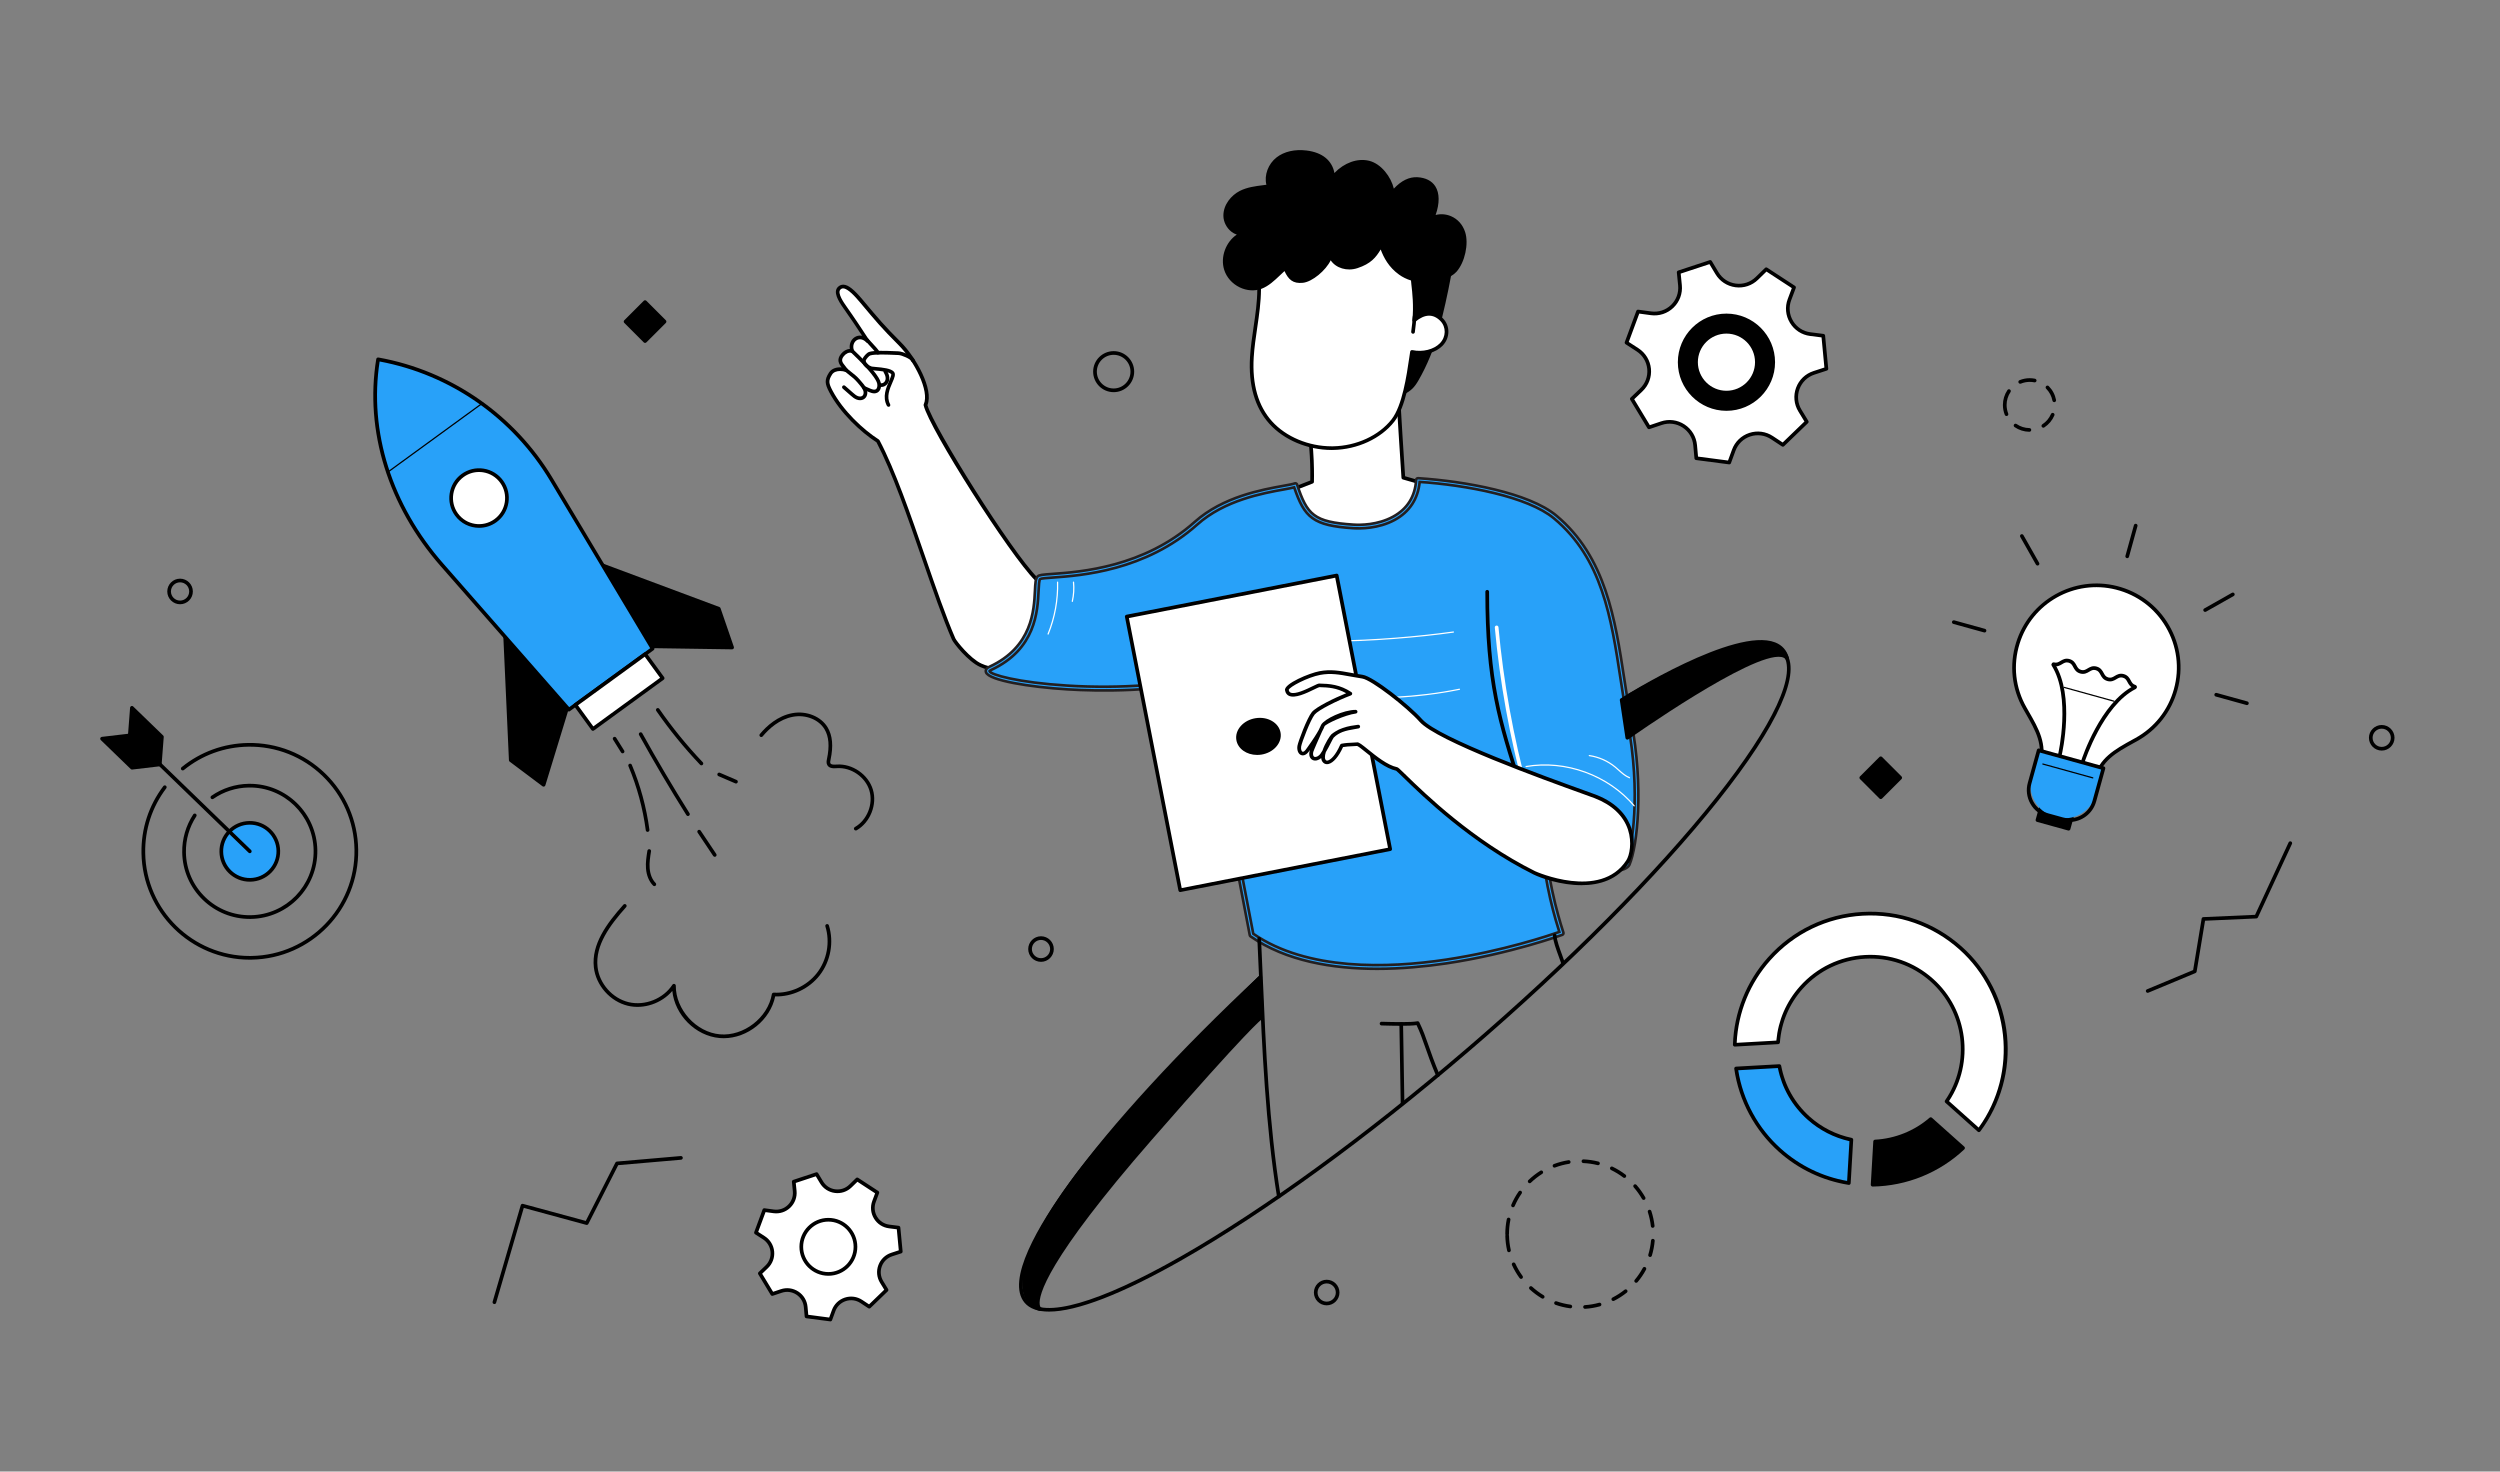 <?xml version="1.0" encoding="utf-8"?>
<!-- Generator: Adobe Illustrator 23.0.1, SVG Export Plug-In . SVG Version: 6.00 Build 0)  -->
<svg version="1.1" id="Layer_1" xmlns="http://www.w3.org/2000/svg" xmlns:xlink="http://www.w3.org/1999/xlink" x="0px" y="0px"
	 viewBox="0 0 948 558" style="enable-background:new 0 0 948 558;" xml:space="preserve">
<rect x="0" y="0" width="948" height="558" fill="#808080" stroke="none"/>
<style type="text/css">
	.st0{fill:#28A1F9;}
	.st1{fill:#FFFFFF;}
	.st2{fill:#28A1F9;stroke:#231F20;stroke-miterlimit:10;}
</style>
<g>
	<g>
		<g>
			<g>
				<path d="M94.71,348.45c-6.68,0-12.99-2.55-17.81-7.21c-4.92-4.76-7.69-11.15-7.8-17.99c-0.08-5.15,1.36-10.15,4.17-14.44
					c0.21-0.32,0.65-0.41,0.97-0.2c0.32,0.21,0.41,0.64,0.2,0.97c-2.66,4.06-4.02,8.78-3.94,13.65c0.11,6.47,2.72,12.51,7.37,17.01
					c4.65,4.5,10.76,6.92,17.24,6.81c13.35-0.22,24.04-11.26,23.82-24.61c-0.22-13.35-11.26-24.05-24.61-23.82
					c-4.82,0.08-9.45,1.57-13.39,4.3c-0.32,0.22-0.75,0.14-0.97-0.18c-0.22-0.32-0.14-0.75,0.18-0.97
					c4.17-2.89,9.07-4.47,14.16-4.55c0.14,0,0.28,0,0.42,0c13.93,0,25.38,11.22,25.61,25.2c0.23,14.12-11.07,25.8-25.2,26.03
					C95,348.45,94.86,348.45,94.71,348.45z"/>
			</g>
			<g>
				<path d="M94.72,363.91c-22.34,0-40.7-17.99-41.07-40.41c-0.15-9.25,2.71-18.04,8.28-25.41c0.23-0.31,0.67-0.37,0.98-0.14
					c0.31,0.23,0.37,0.67,0.14,0.98c-5.38,7.12-8.14,15.6-7.99,24.54c0.35,21.66,18.09,39.04,39.67,39.04c0.22,0,0.44,0,0.66-0.01
					c21.88-0.36,39.39-18.45,39.03-40.33c-0.17-10.6-4.46-20.5-12.08-27.87c-7.62-7.37-17.65-11.33-28.25-11.16
					c-8.98,0.15-17.39,3.21-24.35,8.85c-0.3,0.24-0.74,0.2-0.98-0.1c-0.24-0.3-0.2-0.74,0.1-0.98c7.2-5.84,15.91-9.01,25.21-9.17
					c10.96-0.17,21.36,3.93,29.24,11.56c7.88,7.63,12.33,17.88,12.51,28.85c0.37,22.65-17.76,41.38-40.41,41.75
					C95.17,363.91,94.94,363.91,94.72,363.91z"/>
			</g>
			<g>
				<path class="st0" d="M105.54,322.65c-0.1-5.97-5.02-10.73-10.99-10.64c-5.97,0.1-10.73,5.02-10.64,10.99s5.02,10.73,10.99,10.64
					C100.87,333.54,105.63,328.62,105.54,322.65z"/>
				<path d="M94.72,334.34c-3,0-5.84-1.15-8-3.24c-2.21-2.14-3.45-5.01-3.5-8.08c-0.05-3.07,1.1-5.98,3.24-8.19
					c2.14-2.21,5.01-3.45,8.08-3.5c3.08-0.04,5.98,1.1,8.19,3.24c2.21,2.14,3.45,5.01,3.5,8.08c0.05,3.07-1.1,5.98-3.24,8.19
					c-2.14,2.21-5.01,3.45-8.08,3.5C94.85,334.34,94.78,334.34,94.72,334.34z M94.73,312.71c-0.06,0-0.11,0-0.17,0
					c-2.7,0.04-5.22,1.14-7.1,3.08c-1.88,1.94-2.89,4.5-2.84,7.2c0.09,5.58,4.7,10.04,10.28,9.95c2.7-0.04,5.22-1.14,7.1-3.08
					c1.88-1.94,2.89-4.5,2.85-7.2C104.75,317.14,100.23,312.71,94.73,312.71z"/>
			</g>
		</g>
		<g>
			<path d="M94.73,323.53c-0.18,0-0.35-0.07-0.49-0.2l-45.5-44.04c-0.28-0.27-0.28-0.71-0.02-0.99c0.27-0.28,0.71-0.28,0.99-0.02
				l45.5,44.04c0.28,0.27,0.28,0.71,0.02,0.99C95.09,323.46,94.91,323.53,94.73,323.53z"/>
		</g>
		<g>
			<polygon points="60.51,289.89 49.14,278.88 38.7,280.11 50.07,291.12 			"/>
			<path d="M50.07,291.82c-0.18,0-0.36-0.07-0.49-0.2l-11.37-11c-0.19-0.19-0.26-0.47-0.18-0.73c0.09-0.26,0.31-0.44,0.58-0.47
				l10.44-1.23c0.21-0.03,0.42,0.05,0.57,0.19l11.37,11c0.19,0.19,0.26,0.47,0.18,0.73c-0.09,0.26-0.31,0.44-0.58,0.47l-10.44,1.23
				C50.12,291.82,50.1,291.82,50.07,291.82z M40.24,280.64l10.07,9.75l8.64-1.02l-10.07-9.75L40.24,280.64z"/>
		</g>
		<g>
			<polygon points="60.6,289.79 49.23,278.79 50.02,268.41 61.39,279.42 			"/>
			<path d="M60.6,290.49c-0.18,0-0.35-0.07-0.49-0.2l-11.37-11c-0.15-0.14-0.23-0.35-0.21-0.56l0.8-10.38
				c0.02-0.27,0.2-0.5,0.45-0.6c0.25-0.1,0.54-0.04,0.73,0.15l11.37,11c0.15,0.14,0.23,0.35,0.21,0.56l-0.8,10.38
				c-0.02,0.27-0.2,0.5-0.45,0.6C60.76,290.48,60.68,290.49,60.6,290.49z M49.95,278.52l10.06,9.74l0.66-8.57l-10.06-9.74
				L49.95,278.52z"/>
		</g>
	</g>
	<path class="st1" d="M674.24,395.24c0.55-7.44,3.46-14.77,8.82-20.77c12.91-14.44,35.08-15.69,49.52-2.79
		c13.3,11.89,15.4,31.63,5.57,45.96l12.26,10.95c15.8-21.12,13.1-51.19-6.94-69.1c-21.17-18.92-53.68-17.09-72.59,4.09
		c-8.37,9.36-12.67,20.94-13.04,32.58L674.24,395.24z"/>
	<path d="M750.41,429.3c-0.17,0-0.34-0.06-0.47-0.18l-12.26-10.95c-0.26-0.23-0.31-0.63-0.11-0.92c9.74-14.19,7.39-33.56-5.46-45.04
		c-14.13-12.63-35.91-11.4-48.53,2.73c-5.09,5.7-8.08,12.74-8.64,20.35c-0.03,0.35-0.31,0.63-0.66,0.65l-16.41,0.92
		c-0.19,0-0.39-0.06-0.53-0.2c-0.14-0.14-0.22-0.33-0.21-0.52c0.39-12.19,5.09-23.92,13.22-33.02
		c9.27-10.38,22.04-16.53,35.93-17.31c13.9-0.78,27.27,3.89,37.65,13.17c9.79,8.74,15.87,20.74,17.14,33.79
		c1.26,12.97-2.33,25.84-10.11,36.24c-0.12,0.16-0.3,0.26-0.49,0.28C750.46,429.3,750.43,429.3,750.41,429.3z M739.07,417.53
		l11.23,10.04c15.09-20.82,11.95-50.34-7.3-67.54c-10.1-9.02-23.11-13.57-36.64-12.81c-13.52,0.76-25.94,6.74-34.97,16.85
		c-7.75,8.67-12.29,19.78-12.84,31.37l15.04-0.85c0.7-7.69,3.78-14.79,8.94-20.57c6.37-7.13,15.13-11.35,24.67-11.88
		c9.54-0.54,18.72,2.67,25.84,9.04C746.27,382.98,748.8,402.81,739.07,417.53z M674.24,395.24L674.24,395.24L674.24,395.24z"/>
	<path d="M732.14,424.38c-6.04,5.23-13.5,8.09-21.09,8.49l-0.95,16.38c12.42-0.22,24.73-4.9,34.31-13.92L732.14,424.38z"/>
	<path d="M710.09,449.94c-0.19,0-0.37-0.08-0.5-0.21c-0.13-0.14-0.2-0.33-0.19-0.52l0.95-16.38c0.02-0.36,0.31-0.64,0.66-0.66
		c7.6-0.4,14.94-3.35,20.67-8.32c0.27-0.23,0.66-0.23,0.92,0.01l12.26,10.95c0.15,0.13,0.23,0.32,0.23,0.51
		c0,0.2-0.08,0.38-0.22,0.52c-9.43,8.87-21.78,13.88-34.77,14.11C710.1,449.94,710.09,449.94,710.09,449.94z M711.7,433.52l-0.87,15
		c12.11-0.39,23.61-5.05,32.53-13.19l-11.23-10.04C726.39,430.1,719.18,433,711.7,433.52z"/>
	<path class="st0" d="M702.04,432.17c-5.83-1.21-11.43-3.92-16.2-8.17c-6.02-5.38-9.74-12.37-11.11-19.74l-16.41,0.92
		c1.66,11.56,7.24,22.61,16.63,31c7.63,6.81,16.72,10.94,26.13,12.43L702.04,432.17z"/>
	<path d="M701.08,449.31c-0.04,0-0.07,0-0.11-0.01c-9.85-1.57-19.01-5.93-26.48-12.6c-9.13-8.16-15.12-19.32-16.86-31.42
		c-0.03-0.19,0.03-0.39,0.15-0.54c0.12-0.15,0.31-0.24,0.5-0.26l16.41-0.92c0.35-0.02,0.66,0.22,0.73,0.57
		c1.4,7.54,5.16,14.23,10.88,19.35c4.49,4.02,9.98,6.78,15.87,8.01c0.34,0.07,0.58,0.38,0.56,0.73l-0.96,16.45
		c-0.01,0.2-0.11,0.38-0.26,0.5C701.4,449.26,701.24,449.31,701.08,449.31z M659.13,405.84c1.83,11.49,7.59,22.06,16.29,29.83
		c7.08,6.32,15.71,10.51,25.01,12.14l0.88-15.07c-5.91-1.33-11.4-4.16-15.93-8.21c-5.8-5.18-9.67-11.93-11.21-19.53L659.13,405.84z"
		/>
	<g>
		<g>
			<path class="st1" d="M676.07,168.67l-4.14-2.73c-5.25-3.46-12.35-1.11-14.51,4.79l-1.7,4.66c-6.83-0.89-5.65-0.74-12.48-1.63
				l-0.45-4.94c-0.57-6.26-6.83-10.35-12.79-8.36l-4.7,1.57c-3.56-5.89-2.95-4.88-6.51-10.77l3.58-3.43
				c4.54-4.35,3.83-11.79-1.44-15.21l-4.16-2.7c2.39-6.46,1.98-5.35,4.37-11.8l4.91,0.66c6.23,0.84,11.61-4.35,10.99-10.61
				l-0.49-4.93c6.54-2.16,5.41-1.79,11.95-3.95l2.55,4.26c3.23,5.39,10.64,6.36,15.15,1.98l3.55-3.46
				c5.76,3.77,4.77,3.12,10.54,6.88l-1.74,4.64c-2.2,5.89,1.66,12.29,7.9,13.08l4.92,0.62c0.65,6.85,0.54,5.68,1.19,12.53
				l-4.71,1.54c-5.98,1.95-8.57,8.96-5.3,14.33l2.58,4.23C680.17,164.71,681.02,163.89,676.07,168.67z"/>
			<path d="M655.72,176.09c-0.03,0-0.06,0-0.09-0.01l-12.48-1.63c-0.32-0.04-0.58-0.3-0.61-0.63l-0.45-4.94
				c-0.25-2.77-1.73-5.23-4.06-6.75c-2.33-1.52-5.18-1.89-7.81-1l-4.7,1.57c-0.31,0.1-0.65-0.02-0.82-0.3l-6.51-10.77
				c-0.17-0.28-0.12-0.64,0.12-0.87l3.58-3.43c2.01-1.92,3.01-4.61,2.75-7.38c-0.26-2.77-1.75-5.22-4.08-6.73l-4.16-2.7
				c-0.27-0.18-0.39-0.52-0.28-0.83l4.37-11.8c0.11-0.31,0.42-0.5,0.75-0.45l4.91,0.66c2.76,0.37,5.48-0.52,7.48-2.45
				c2-1.93,2.99-4.63,2.72-7.39l-0.49-4.93c-0.03-0.33,0.17-0.63,0.48-0.73l11.95-3.94c0.31-0.1,0.65,0.02,0.82,0.3l2.55,4.26
				c1.43,2.39,3.83,3.96,6.59,4.32c2.76,0.36,5.48-0.55,7.47-2.48l3.55-3.46c0.23-0.23,0.6-0.26,0.87-0.08l10.54,6.88
				c0.27,0.18,0.39,0.52,0.27,0.83l-1.74,4.64c-0.97,2.6-0.71,5.46,0.73,7.84c1.44,2.38,3.84,3.95,6.6,4.29l4.92,0.62
				c0.32,0.04,0.58,0.3,0.61,0.63l1.19,12.53c0.03,0.33-0.17,0.63-0.48,0.73l-4.72,1.54c-2.64,0.86-4.71,2.85-5.68,5.46
				c-0.96,2.61-0.69,5.47,0.76,7.84l2.58,4.23c0.17,0.28,0.12,0.64-0.11,0.87l-9.06,8.74c-0.24,0.23-0.6,0.26-0.87,0.08l-4.14-2.73
				c-2.32-1.53-5.17-1.91-7.81-1.04c-2.64,0.87-4.7,2.87-5.66,5.48l-1.7,4.66C656.28,175.91,656.01,176.09,655.72,176.09z
				 M643.89,173.14l11.37,1.49l1.51-4.13c1.1-3.02,3.48-5.32,6.53-6.33c3.05-1.01,6.34-0.57,9.02,1.2l3.67,2.42l8.25-7.96
				l-2.29-3.76c-1.67-2.74-1.99-6.04-0.88-9.05c1.11-3.01,3.5-5.31,6.56-6.3l4.18-1.36l-1.08-11.42l-4.36-0.55
				c-3.19-0.4-5.96-2.21-7.62-4.96c-1.66-2.75-1.97-6.05-0.84-9.06l1.54-4.12l-9.6-6.27l-3.15,3.07c-2.3,2.24-5.45,3.29-8.63,2.87
				c-3.18-0.42-5.95-2.23-7.6-4.99l-2.26-3.77l-10.89,3.59l0.43,4.38c0.32,3.19-0.83,6.31-3.14,8.54c-2.31,2.23-5.46,3.26-8.64,2.83
				l-4.36-0.59l-3.98,10.75l3.69,2.39c2.69,1.75,4.41,4.58,4.72,7.78c0.3,3.2-0.85,6.3-3.17,8.52l-3.18,3.04l5.93,9.82l4.17-1.4
				c3.04-1.02,6.33-0.6,9.02,1.16c2.69,1.76,4.4,4.6,4.69,7.79L643.89,173.14z"/>
		</g>
		<g>
			<ellipse transform="matrix(0.707 -0.707 0.707 0.707 94.631 503.148)" cx="654.67" cy="137.34" rx="17.73" ry="17.73"/>
			<path d="M654.67,155.78c-10.16,0-18.43-8.27-18.43-18.43c0-10.16,8.27-18.43,18.43-18.43s18.43,8.27,18.43,18.43
				C673.1,147.51,664.83,155.78,654.67,155.78z M654.67,120.31c-9.39,0-17.03,7.64-17.03,17.03c0,9.39,7.64,17.03,17.03,17.03
				c9.39,0,17.03-7.64,17.03-17.03C671.7,127.95,664.06,120.31,654.67,120.31z"/>
		</g>
		<g>
			
				<ellipse transform="matrix(0.707 -0.707 0.707 0.707 94.631 503.148)" class="st1" cx="654.67" cy="137.34" rx="11.54" ry="11.54"/>
			<path d="M654.67,149.58c-6.75,0-12.24-5.49-12.24-12.24c0-6.75,5.49-12.24,12.24-12.24c6.75,0,12.24,5.49,12.24,12.24
				C666.91,144.09,661.42,149.58,654.67,149.58z M654.67,126.5c-5.98,0-10.84,4.86-10.84,10.84s4.86,10.84,10.84,10.84
				s10.84-4.86,10.84-10.84S660.65,126.5,654.67,126.5z"/>
		</g>
	</g>
	<g>
		<g>
			<path class="st1" d="M329.63,495.5l-3-1.98c-3.8-2.51-8.95-0.81-10.51,3.47l-1.23,3.37c-4.95-0.65-4.1-0.54-9.04-1.18l-0.32-3.58
				c-0.41-4.54-4.95-7.5-9.27-6.05l-3.41,1.14c-2.58-4.27-2.14-3.54-4.71-7.81l2.6-2.49c3.29-3.15,2.78-8.54-1.04-11.02l-3.02-1.95
				c1.73-4.68,1.43-3.87,3.16-8.55l3.56,0.48c4.51,0.61,8.41-3.15,7.96-7.69L301,448.1c4.74-1.56,3.92-1.29,8.66-2.86l1.85,3.08
				c2.34,3.91,7.71,4.61,10.98,1.43l2.58-2.51c4.18,2.73,3.46,2.26,7.63,4.99l-1.26,3.37c-1.6,4.26,1.2,8.9,5.72,9.48l3.56,0.45
				c0.47,4.97,0.39,4.11,0.86,9.08l-3.42,1.11c-4.33,1.41-6.21,6.49-3.84,10.38l1.87,3.07C332.6,492.64,333.22,492.04,329.63,495.5z
				"/>
			<path d="M314.88,501.07c-0.03,0-0.06,0-0.09-0.01l-9.04-1.18c-0.32-0.04-0.58-0.3-0.61-0.63l-0.32-3.58
				c-0.18-1.95-1.22-3.68-2.85-4.75c-1.64-1.07-3.64-1.33-5.49-0.71l-3.41,1.14c-0.31,0.1-0.65-0.02-0.82-0.3l-4.71-7.81
				c-0.17-0.28-0.12-0.64,0.11-0.87l2.6-2.48c1.41-1.35,2.12-3.25,1.93-5.19c-0.18-1.95-1.23-3.67-2.87-4.74l-3.02-1.95
				c-0.27-0.18-0.39-0.52-0.28-0.83l3.16-8.55c0.11-0.31,0.43-0.5,0.75-0.45l3.56,0.48c1.94,0.26,3.86-0.37,5.26-1.73
				c1.41-1.36,2.1-3.25,1.91-5.2l-0.35-3.58c-0.03-0.33,0.17-0.63,0.48-0.73l8.66-2.86c0.31-0.1,0.65,0.02,0.82,0.31l1.85,3.08
				c1,1.68,2.69,2.79,4.63,3.04c1.94,0.25,3.86-0.38,5.26-1.75l2.58-2.51c0.23-0.23,0.6-0.26,0.87-0.08l7.63,4.99
				c0.27,0.18,0.39,0.52,0.27,0.83l-1.26,3.37c-0.69,1.83-0.5,3.84,0.51,5.52c1.01,1.67,2.7,2.77,4.64,3.02l3.56,0.45
				c0.32,0.04,0.58,0.3,0.61,0.63l0.86,9.08c0.03,0.33-0.17,0.63-0.48,0.73l-3.42,1.11c-1.86,0.61-3.32,2.01-3.99,3.84
				c-0.68,1.83-0.48,3.84,0.53,5.51l1.87,3.07c0.17,0.28,0.12,0.64-0.11,0.87l-6.56,6.33c-0.24,0.23-0.6,0.26-0.87,0.08l-3-1.98
				c-1.63-1.08-3.63-1.34-5.49-0.73c-1.86,0.61-3.31,2.02-3.98,3.85l-1.23,3.37C315.44,500.89,315.17,501.07,314.88,501.07z
				 M306.49,498.57l7.93,1.04l1.04-2.85c0.82-2.24,2.59-3.95,4.85-4.7c2.27-0.75,4.71-0.42,6.7,0.89l2.53,1.67l5.76-5.56l-1.58-2.59
				c-1.24-2.04-1.48-4.49-0.65-6.73c0.83-2.24,2.6-3.94,4.87-4.68l2.88-0.94l-0.75-7.97l-3.01-0.38c-2.37-0.3-4.43-1.64-5.66-3.69
				c-1.23-2.04-1.46-4.49-0.62-6.73l1.06-2.84l-6.7-4.38l-2.17,2.11c-1.71,1.66-4.05,2.44-6.41,2.13c-2.37-0.31-4.43-1.66-5.65-3.71
				l-1.56-2.6l-7.6,2.51l0.3,3.02c0.23,2.37-0.62,4.69-2.33,6.34c-1.72,1.66-4.06,2.42-6.42,2.11l-3.01-0.4l-2.78,7.5l2.55,1.65
				c2,1.3,3.28,3.4,3.5,5.78c0.22,2.37-0.63,4.68-2.36,6.33l-2.19,2.1l4.14,6.85l2.88-0.96c2.26-0.76,4.71-0.44,6.7,0.86
				c2,1.3,3.27,3.42,3.48,5.79L306.49,498.57z"/>
		</g>
		<g>
			<circle class="st1" cx="314.12" cy="472.8" r="10.27"/>
			<path d="M314.12,483.77c-6.05,0-10.97-4.92-10.97-10.97c0-6.05,4.92-10.97,10.97-10.97c6.05,0,10.97,4.92,10.97,10.97
				C325.09,478.85,320.17,483.77,314.12,483.77z M314.12,463.23c-5.28,0-9.57,4.29-9.57,9.57c0,5.28,4.29,9.57,9.57,9.57
				c5.28,0,9.57-4.29,9.57-9.57C323.69,467.53,319.4,463.23,314.12,463.23z"/>
		</g>
	</g>
	<g>
		<g>
			<rect x="773.15" y="307.02" transform="matrix(0.964 0.267 -0.267 0.964 110.86 -196.597)" width="12.24" height="5.7"/>
			<path d="M784.41,314.95c-0.06,0-0.12-0.01-0.19-0.03l-11.8-3.27c-0.18-0.05-0.33-0.17-0.42-0.33c-0.09-0.16-0.12-0.35-0.07-0.53
				l1.52-5.49c0.1-0.37,0.49-0.59,0.86-0.49l11.8,3.26c0.18,0.05,0.33,0.17,0.42,0.33c0.09,0.16,0.12,0.35,0.07,0.53l-1.52,5.49
				C785,314.74,784.72,314.95,784.41,314.95z M773.47,310.5l10.45,2.89l1.15-4.14l-10.45-2.89L773.47,310.5z"/>
		</g>
		<g>
			<g>
				<path class="st1" d="M825.03,261.48c4.66-16.85-5.43-34.29-22.48-38.58c-15.98-4.02-32.52,5.28-37.39,21.01
					c-2.66,8.61-1.43,17.43,2.66,24.64c4.48,7.9,8.05,13.24,5.63,21.99l20.73,5.74c2.39-8.65,8-11.48,15.85-15.81
					C817.13,276.55,822.7,269.9,825.03,261.48z"/>
				<path d="M794.19,296.98c-0.06,0-0.13-0.01-0.19-0.03l-20.73-5.74c-0.37-0.1-0.59-0.49-0.49-0.86c2.19-7.91-0.7-12.96-4.71-19.96
					c-0.28-0.49-0.57-0.99-0.86-1.5c-4.39-7.73-5.36-16.68-2.72-25.19c2.41-7.78,7.68-14.29,14.85-18.32
					c7.17-4.03,15.47-5.15,23.37-3.17c8.41,2.12,15.45,7.4,19.8,14.89c4.36,7.49,5.49,16.21,3.18,24.56l0,0
					c-2.31,8.34-7.75,15.23-15.32,19.41l-0.79,0.43c-7.52,4.14-12.49,6.88-14.73,14.95c-0.05,0.18-0.17,0.33-0.33,0.42
					C794.43,296.95,794.31,296.98,794.19,296.98z M774.31,290.05l19.4,5.37c2.48-8.12,7.85-11.08,15.2-15.13l0.79-0.43
					c7.24-4,12.45-10.59,14.65-18.56c2.21-7.98,1.13-16.32-3.04-23.48c-4.17-7.16-10.89-12.21-18.94-14.24
					c-15.71-3.95-31.76,5.07-36.55,20.54c-2.52,8.14-1.59,16.69,2.61,24.09c0.29,0.51,0.57,1.01,0.85,1.5
					C773.2,276.53,776.31,281.96,774.31,290.05z"/>
			</g>
		</g>
		<g>
			<path class="st0" d="M770.4,294.2l2.68-9.68l24.55,6.79l-2.68,9.68c-1.88,6.78-8.89,10.75-15.67,8.88l0,0
				C772.49,308,768.52,300.98,770.4,294.2z"/>
			<path d="M784.69,311.7c-0.93,0-1.87-0.12-2.8-0.38l-5.6-1.55c-2.71-0.75-4.97-2.51-6.35-4.96c-1.39-2.45-1.74-5.29-0.99-8l0,0
				l3.45-12.48c0.1-0.37,0.49-0.59,0.86-0.49l24.55,6.79c0.37,0.1,0.59,0.49,0.49,0.86l-3.45,12.48
				C793.55,308.64,789.31,311.7,784.69,311.7z M770.29,297.19L770.29,297.19c-0.65,2.35-0.35,4.81,0.86,6.93
				c1.2,2.12,3.16,3.65,5.51,4.3l5.6,1.55c4.85,1.34,9.89-1.51,11.23-6.36l3.27-11.8l-23.2-6.42L770.29,297.19z"/>
		</g>
		<g>
			<path d="M793.58,295.2c-0.02,0-0.04,0-0.06-0.01l-18.93-5.24c-0.12-0.03-0.2-0.16-0.16-0.29c0.03-0.12,0.16-0.2,0.29-0.16
				l18.93,5.24c0.12,0.03,0.2,0.16,0.16,0.29C793.78,295.14,793.69,295.2,793.58,295.2z"/>
		</g>
		<g>
			<path d="M801.63,266.13c-0.02,0-0.04,0-0.06-0.01l-18.93-5.24c-0.12-0.03-0.2-0.16-0.16-0.29c0.03-0.12,0.16-0.2,0.29-0.16
				l18.93,5.24c0.12,0.03,0.2,0.16,0.16,0.29C801.82,266.06,801.73,266.13,801.63,266.13z"/>
		</g>
		<g>
			<path d="M806.64,211.66c-0.06,0-0.12-0.01-0.19-0.03c-0.37-0.1-0.59-0.49-0.49-0.86l3.22-11.64c0.1-0.37,0.49-0.59,0.86-0.49
				c0.37,0.1,0.59,0.49,0.49,0.86l-3.22,11.64C807.23,211.46,806.95,211.66,806.64,211.66z"/>
		</g>
		<g>
			<path d="M836.19,232.04c-0.24,0-0.48-0.13-0.61-0.35c-0.19-0.34-0.07-0.76,0.26-0.95l10.51-5.95c0.34-0.19,0.76-0.07,0.95,0.26
				c0.19,0.34,0.07,0.76-0.26,0.95l-10.51,5.95C836.42,232.01,836.3,232.04,836.19,232.04z"/>
		</g>
		<g>
			<path d="M852.03,267.37c-0.06,0-0.12-0.01-0.19-0.03l-11.64-3.22c-0.37-0.1-0.59-0.49-0.49-0.86c0.1-0.37,0.49-0.59,0.86-0.49
				l11.64,3.22c0.37,0.1,0.59,0.49,0.49,0.86C852.61,267.17,852.33,267.37,852.03,267.37z"/>
		</g>
		<g>
			<path d="M772.64,214.46c-0.24,0-0.48-0.13-0.61-0.35l-5.95-10.51c-0.19-0.34-0.07-0.76,0.26-0.95c0.33-0.19,0.76-0.07,0.95,0.26
				l5.95,10.51c0.19,0.34,0.07,0.76-0.26,0.95C772.88,214.43,772.76,214.46,772.64,214.46z"/>
		</g>
		<g>
			<path d="M752.53,239.84c-0.06,0-0.12-0.01-0.19-0.03l-11.64-3.22c-0.37-0.1-0.59-0.49-0.49-0.86c0.1-0.37,0.49-0.59,0.86-0.49
				l11.64,3.22c0.37,0.1,0.59,0.49,0.49,0.86C753.12,239.64,752.84,239.84,752.53,239.84z"/>
		</g>
		<g>
			<g>
				<path d="M781.12,286.85c-0.05,0-0.11-0.01-0.16-0.02c-0.38-0.09-0.61-0.46-0.52-0.84c0.05-0.22,4.93-21.8-2.4-33.5
					c-0.21-0.33-0.11-0.76,0.22-0.96c0.33-0.2,0.76-0.11,0.96,0.22c7.65,12.2,2.79,33.65,2.58,34.56
					C781.73,286.63,781.44,286.85,781.12,286.85z"/>
			</g>
			<g>
				<path d="M789.88,289.27c-0.07,0-0.14-0.01-0.21-0.03c-0.37-0.12-0.57-0.51-0.45-0.88c0.29-0.89,7.15-21.79,19.98-28.32
					c0.34-0.17,0.77-0.04,0.94,0.31c0.18,0.34,0.04,0.77-0.31,0.94c-12.31,6.27-19.21,27.29-19.28,27.5
					C790.45,289.09,790.17,289.27,789.88,289.27z"/>
			</g>
		</g>
		<g>
			<path d="M809.58,261.12c-0.06,0-0.12-0.01-0.19-0.03c-1.57-0.44-2.16-1.53-2.63-2.4c-0.43-0.8-0.77-1.44-1.77-1.72
				c-1-0.28-1.62,0.09-2.4,0.56c-0.85,0.51-1.92,1.15-3.49,0.71c-1.58-0.44-2.16-1.53-2.63-2.4c-0.43-0.8-0.77-1.44-1.77-1.72
				c-1-0.28-1.62,0.09-2.4,0.56c-0.85,0.51-1.92,1.15-3.49,0.71c-1.58-0.44-2.16-1.53-2.63-2.4c-0.43-0.81-0.77-1.44-1.77-1.72
				c-1-0.28-1.62,0.09-2.4,0.56c-0.85,0.51-1.91,1.15-3.49,0.71c-0.37-0.1-0.59-0.49-0.49-0.86c0.1-0.37,0.49-0.59,0.86-0.49
				c1,0.28,1.62-0.09,2.4-0.56c0.85-0.51,1.92-1.15,3.49-0.71c1.58,0.44,2.16,1.53,2.63,2.4c0.43,0.8,0.77,1.44,1.77,1.72
				c1,0.28,1.62-0.09,2.4-0.56c0.85-0.51,1.92-1.15,3.49-0.71c1.57,0.44,2.16,1.53,2.63,2.4c0.43,0.8,0.77,1.44,1.77,1.72
				c1,0.28,1.62-0.09,2.4-0.56c0.85-0.51,1.92-1.14,3.49-0.71c1.57,0.44,2.16,1.53,2.63,2.4c0.43,0.8,0.77,1.44,1.77,1.72
				c0.37,0.1,0.59,0.49,0.49,0.86C810.16,260.92,809.88,261.12,809.58,261.12z"/>
		</g>
	</g>
	<g>
		<g>
			<polygon points="206.13,297.59 193.69,288.26 190.83,224.99 217.24,261.26 			"/>
			<path d="M206.13,298.29c-0.15,0-0.3-0.05-0.42-0.14l-12.44-9.33c-0.17-0.13-0.27-0.32-0.28-0.53l-2.87-63.27
				c-0.01-0.31,0.18-0.59,0.47-0.69c0.29-0.1,0.62,0,0.8,0.25l26.42,36.28c0.13,0.18,0.17,0.41,0.1,0.62l-11.11,36.32
				c-0.07,0.22-0.24,0.39-0.45,0.46C206.28,298.27,206.2,298.29,206.13,298.29z M194.37,287.9l11.38,8.53l10.72-35.04l-24.84-34.12
				L194.37,287.9z"/>
		</g>
		<g>
			<polygon points="277.61,245.53 272.55,230.83 213.21,208.68 239.63,244.96 			"/>
			<path d="M277.61,246.23c0,0-0.01,0-0.01,0l-37.98-0.57c-0.22,0-0.43-0.11-0.55-0.29l-26.42-36.28c-0.18-0.25-0.18-0.59,0.01-0.83
				c0.19-0.24,0.51-0.34,0.8-0.23l59.34,22.15c0.2,0.07,0.35,0.23,0.42,0.43l5.06,14.7c0.07,0.22,0.04,0.45-0.1,0.64
				C278.05,246.12,277.84,246.23,277.61,246.23z M239.99,244.27l36.64,0.55L272,231.37l-56.85-21.22L239.99,244.27z"/>
		</g>
	</g>
	<path class="st0" d="M215.74,269.1l-48.14-54.9c-19.55-22.3-28.69-50.65-24.22-77.93l0.14,0.02c26.44,4.79,50.87,20.94,65.6,45.58
		l38.34,64.12L215.74,269.1z"/>
	<path d="M215.74,269.8c-0.2,0-0.39-0.08-0.53-0.24l-48.14-54.9c-19.95-22.75-28.84-51.36-24.39-78.51
		c0.03-0.18,0.13-0.35,0.29-0.46c0.15-0.11,0.34-0.15,0.53-0.12l0.14,0.02c27.53,4.99,51.62,21.72,66.08,45.91l38.34,64.12
		c0.19,0.31,0.1,0.71-0.19,0.92l-31.73,23.11C216.03,269.75,215.88,269.8,215.74,269.8z M143.96,137.08
		c-4.11,26.52,4.67,54.42,24.17,76.65l47.72,54.42l30.7-22.35l-38.02-63.57C194.36,158.56,170.85,142.12,143.96,137.08z"/>
	<g>
		<path class="st1" d="M173.09,195.1c-3.44-4.73-2.4-11.35,2.33-14.79c4.73-3.44,11.35-2.4,14.79,2.33
			c3.44,4.73,2.4,11.35-2.33,14.79S176.54,199.83,173.09,195.1z"/>
		<path d="M181.67,200.15c-3.49,0-6.93-1.61-9.14-4.64c-3.66-5.03-2.55-12.11,2.48-15.77c2.44-1.77,5.42-2.5,8.4-2.03
			c2.98,0.47,5.6,2.07,7.37,4.51c3.66,5.03,2.55,12.11-2.48,15.77C186.3,199.45,183.97,200.15,181.67,200.15z M181.63,178.98
			c-2.08,0-4.09,0.65-5.8,1.9c-4.41,3.21-5.38,9.41-2.17,13.82l0,0c3.21,4.41,9.41,5.38,13.82,2.17c4.41-3.21,5.38-9.41,2.17-13.82
			c-1.56-2.14-3.85-3.54-6.46-3.95C182.67,179.02,182.15,178.98,181.63,178.98z"/>
	</g>
	<g>
		
			<rect x="218.39" y="256.6" transform="matrix(0.808 -0.589 0.589 0.808 -109.39 188.436)" class="st1" width="32.71" height="11.28"/>
		<path d="M224.84,277.13c-0.22,0-0.43-0.1-0.57-0.29l-6.64-9.12c-0.11-0.15-0.15-0.34-0.13-0.52c0.03-0.18,0.13-0.35,0.28-0.46
			l26.44-19.25c0.15-0.11,0.34-0.15,0.52-0.13c0.18,0.03,0.35,0.13,0.46,0.28l6.64,9.12c0.23,0.31,0.16,0.75-0.15,0.98l-26.44,19.25
			C225.13,277.08,224.98,277.13,224.84,277.13z M219.17,267.46l5.82,7.99l25.31-18.43l-5.82-7.99L219.17,267.46z"/>
	</g>
	<g>
		<path d="M147.07,179.25c-0.07,0-0.14-0.03-0.19-0.1c-0.08-0.1-0.05-0.25,0.05-0.33l35.98-26.2c0.1-0.08,0.25-0.05,0.33,0.05
			c0.08,0.1,0.05,0.25-0.05,0.33l-35.98,26.2C147.17,179.24,147.12,179.25,147.07,179.25z"/>
	</g>
	<g>
		<path d="M245.57,315.45c-0.35,0-0.65-0.26-0.69-0.61c-1.11-8.35-3.33-16.52-6.58-24.29c-0.15-0.36,0.02-0.77,0.37-0.91
			c0.36-0.15,0.77,0.02,0.91,0.37c3.31,7.88,5.55,16.17,6.68,24.64c0.05,0.38-0.22,0.73-0.6,0.79
			C245.63,315.45,245.6,315.45,245.57,315.45z"/>
	</g>
	<g>
		<path d="M236.09,285.67c-0.23,0-0.46-0.12-0.59-0.33l-3.03-4.86c-0.2-0.33-0.1-0.76,0.22-0.96c0.33-0.2,0.76-0.1,0.96,0.22
			l3.03,4.86c0.2,0.33,0.1,0.76-0.22,0.96C236.34,285.63,236.22,285.67,236.09,285.67z"/>
	</g>
	<g>
		<path d="M248.14,336.02c-0.18,0-0.36-0.07-0.5-0.21c-1.52-1.53-2.47-3.82-2.68-6.45c-0.18-2.3,0.18-4.57,0.53-6.76
			c0.06-0.38,0.42-0.64,0.8-0.58c0.38,0.06,0.64,0.42,0.58,0.8c-0.34,2.11-0.69,4.3-0.52,6.44c0.18,2.3,0.98,4.28,2.27,5.57
			c0.27,0.27,0.27,0.72,0,0.99C248.5,335.96,248.32,336.02,248.14,336.02z"/>
	</g>
	<g>
		<path d="M265.98,290.22c-0.18,0-0.37-0.07-0.51-0.22c-6.03-6.34-11.62-13.21-16.61-20.41c-0.22-0.32-0.14-0.75,0.18-0.97
			c0.32-0.22,0.75-0.14,0.97,0.18c4.94,7.14,10.49,13.95,16.47,20.24c0.27,0.28,0.26,0.72-0.02,0.99
			C266.32,290.15,266.15,290.22,265.98,290.22z"/>
	</g>
	<g>
		<path d="M279.07,297.11c-0.09,0-0.19-0.02-0.27-0.06l-6.36-2.73c-0.36-0.15-0.52-0.56-0.37-0.92c0.15-0.36,0.56-0.52,0.92-0.37
			l6.36,2.73c0.36,0.15,0.52,0.56,0.37,0.92C279.6,296.95,279.34,297.11,279.07,297.11z"/>
	</g>
	<g>
		<path d="M274.41,393.69c-0.52,0-1.04-0.02-1.56-0.07c-9.18-0.81-16.98-8.77-17.91-17.85c-4.03,4.72-10.81,7.06-16.86,5.62
			c-6.7-1.59-12.12-7.71-12.89-14.56c-0.98-8.75,4.8-16.6,11.2-23.78c0.26-0.29,0.7-0.31,0.99-0.06c0.29,0.26,0.31,0.7,0.06,0.99
			c-6.18,6.94-11.77,14.49-10.85,22.7c0.7,6.28,5.67,11.89,11.82,13.35c6.15,1.46,13.11-1.32,16.56-6.62
			c0.17-0.26,0.49-0.38,0.79-0.29c0.3,0.09,0.5,0.36,0.5,0.67c-0.08,9.02,7.74,17.64,16.73,18.43c8.99,0.8,18.19-6.32,19.69-15.22
			c0.06-0.35,0.38-0.59,0.73-0.58c6.24,0.33,12.5-2.53,16.34-7.45c3.84-4.93,5.08-11.7,3.23-17.66c-0.11-0.37,0.09-0.76,0.46-0.87
			c0.37-0.11,0.76,0.09,0.87,0.46c1.98,6.4,0.65,13.65-3.47,18.94c-3.99,5.12-10.43,8.16-16.9,8.01
			C292.11,386.78,283.5,393.69,274.41,393.69z"/>
	</g>
	<g>
		<path d="M324.51,314.92c-0.24,0-0.48-0.13-0.61-0.35c-0.19-0.33-0.08-0.76,0.26-0.95c4.64-2.66,7.06-8.75,5.51-13.86
			c-1.55-5.12-6.95-8.83-12.28-8.47c-1.18,0.08-2.96,0.2-3.7-1.19c-0.42-0.79-0.23-1.67-0.1-2.32c1.02-4.82,0.72-8.5-0.93-11.25
			c-2.2-3.67-7.1-5.61-11.92-4.74c-5.2,0.95-9.14,4.57-11.53,7.44c-0.25,0.3-0.69,0.34-0.98,0.09c-0.3-0.25-0.34-0.69-0.09-0.98
			c2.54-3.05,6.74-6.9,12.35-7.92c5.37-0.98,10.87,1.24,13.36,5.4c1.84,3.06,2.2,7.08,1.1,12.26c-0.1,0.48-0.22,1.03-0.04,1.37
			c0.29,0.55,1.29,0.53,2.37,0.46c5.96-0.41,11.98,3.75,13.71,9.46c1.73,5.71-0.97,12.51-6.15,15.48
			C324.75,314.89,324.63,314.92,324.51,314.92z"/>
	</g>
	<g>
		<path d="M260.87,309.44c-0.23,0-0.46-0.12-0.59-0.33c-6.23-9.92-12.27-20.15-17.95-30.39c-0.19-0.34-0.07-0.76,0.27-0.95
			c0.34-0.19,0.76-0.07,0.95,0.27c5.67,10.22,11.69,20.42,17.91,30.32c0.21,0.33,0.11,0.76-0.22,0.96
			C261.12,309.4,261,309.44,260.87,309.44z"/>
	</g>
	<g>
		<path d="M271.03,324.9c-0.23,0-0.45-0.11-0.58-0.31l-5.91-8.84c-0.21-0.32-0.13-0.76,0.19-0.97c0.32-0.21,0.76-0.13,0.97,0.19
			l5.91,8.84c0.21,0.32,0.13,0.76-0.19,0.97C271.3,324.87,271.17,324.9,271.03,324.9z"/>
	</g>
	<g>
		<path d="M68.28,229.13c-2.68,0-4.85-2.18-4.85-4.85c0-2.68,2.18-4.85,4.85-4.85c2.68,0,4.85,2.18,4.85,4.85
			C73.14,226.95,70.96,229.13,68.28,229.13z M68.28,220.82c-1.91,0-3.46,1.55-3.46,3.46s1.55,3.46,3.46,3.46
			c1.91,0,3.46-1.55,3.46-3.46S70.19,220.82,68.28,220.82z"/>
	</g>
	<g>
		<path d="M903.15,284.62c-2.68,0-4.85-2.18-4.85-4.85s2.18-4.85,4.85-4.85c2.68,0,4.85,2.18,4.85,4.85S905.82,284.62,903.15,284.62
			z M903.15,276.31c-1.91,0-3.46,1.55-3.46,3.46c0,1.91,1.55,3.46,3.46,3.46c1.91,0,3.46-1.55,3.46-3.46
			C906.6,277.86,905.05,276.31,903.15,276.31z"/>
	</g>
	<g>
		<path d="M503.08,494.98c-2.68,0-4.85-2.18-4.85-4.85s2.18-4.85,4.85-4.85c2.68,0,4.85,2.18,4.85,4.85S505.76,494.98,503.08,494.98
			z M503.08,486.67c-1.91,0-3.46,1.55-3.46,3.46c0,1.91,1.55,3.46,3.46,3.46s3.46-1.55,3.46-3.46
			C506.54,488.22,504.99,486.67,503.08,486.67z"/>
	</g>
	<g>
		<path d="M394.75,364.73c-2.68,0-4.85-2.18-4.85-4.85s2.18-4.85,4.85-4.85c2.68,0,4.85,2.18,4.85,4.85S397.42,364.73,394.75,364.73
			z M394.75,356.42c-1.91,0-3.46,1.55-3.46,3.46c0,1.91,1.55,3.46,3.46,3.46c1.91,0,3.46-1.55,3.46-3.46
			C398.2,357.97,396.65,356.42,394.75,356.42z"/>
	</g>
	<g>
		<path d="M422.3,148.71c-4.29,0-7.78-3.49-7.78-7.78c0-4.29,3.49-7.78,7.78-7.78c4.29,0,7.78,3.49,7.78,7.78
			C430.08,145.22,426.59,148.71,422.3,148.71z M422.3,134.55c-3.52,0-6.38,2.86-6.38,6.38c0,3.52,2.86,6.38,6.38,6.38
			c3.52,0,6.38-2.86,6.38-6.38C428.68,137.41,425.82,134.55,422.3,134.55z"/>
	</g>
	<g>
		<path d="M814.41,376.48c-0.27,0-0.53-0.16-0.65-0.43c-0.15-0.36,0.02-0.77,0.38-0.91l17.5-7.3l3.22-19.49
			c0.05-0.33,0.33-0.57,0.66-0.58l19.6-0.87l12.72-27.47c0.16-0.35,0.58-0.5,0.93-0.34c0.35,0.16,0.5,0.58,0.34,0.93l-12.9,27.85
			c-0.11,0.24-0.34,0.39-0.6,0.4l-19.46,0.87l-3.19,19.31c-0.04,0.24-0.2,0.44-0.42,0.53l-17.86,7.44
			C814.59,376.46,814.5,376.48,814.41,376.48z"/>
	</g>
	<g>
		<path d="M187.48,494.5c-0.06,0-0.13-0.01-0.2-0.03c-0.37-0.11-0.58-0.5-0.48-0.87l10.67-36.61c0.11-0.37,0.49-0.58,0.85-0.48
			l23.8,6.46l11.23-22.12c0.11-0.22,0.32-0.36,0.56-0.38l24.24-2.1c0.39-0.03,0.72,0.25,0.76,0.64c0.03,0.38-0.25,0.72-0.64,0.76
			l-23.85,2.06l-11.31,22.28c-0.15,0.3-0.49,0.45-0.81,0.36l-23.68-6.43l-10.48,35.95C188.06,494.3,187.78,494.5,187.48,494.5z"/>
	</g>
	<g>
		<rect x="707.96" y="289.69" transform="matrix(0.707 0.707 -0.707 0.707 417.421 -417.917)" width="10.44" height="10.44"/>
		<path d="M713.18,303c-0.18,0-0.36-0.07-0.49-0.2l-7.39-7.39c-0.13-0.13-0.2-0.31-0.2-0.49c0-0.19,0.07-0.36,0.2-0.49l7.39-7.39
			c0.13-0.13,0.31-0.2,0.49-0.2l0,0c0.19,0,0.36,0.07,0.49,0.2l7.39,7.39c0.27,0.27,0.27,0.72,0,0.99l-7.39,7.39
			C713.54,302.93,713.36,303,713.18,303z M706.78,294.91l6.4,6.4l6.4-6.4l-6.4-6.4L706.78,294.91z"/>
	</g>
	<g>
		<rect x="239.38" y="116.72" transform="matrix(0.707 0.707 -0.707 0.707 157.868 -137.241)" width="10.44" height="10.44"/>
		<path d="M244.6,130.03c-0.19,0-0.36-0.07-0.49-0.2l-7.39-7.39c-0.27-0.27-0.27-0.72,0-0.99l7.39-7.39c0.27-0.27,0.72-0.27,0.99,0
			l7.39,7.39c0.27,0.27,0.27,0.72,0,0.99l-7.39,7.39C244.96,129.96,244.79,130.03,244.6,130.03z M238.2,121.94l6.4,6.4l6.4-6.4
			l-6.4-6.4L238.2,121.94z"/>
	</g>
	<g>
		<path d="M601.05,496.3c-0.37,0-0.67-0.28-0.7-0.65c-0.03-0.39,0.27-0.72,0.65-0.74c1.82-0.12,3.62-0.42,5.36-0.91
			c0.37-0.1,0.76,0.12,0.86,0.49c0.1,0.37-0.12,0.76-0.49,0.86c-1.83,0.51-3.73,0.83-5.64,0.95
			C601.08,496.3,601.07,496.3,601.05,496.3z M595.47,496.12c-0.03,0-0.06,0-0.09-0.01c-1.89-0.25-3.77-0.7-5.57-1.33
			c-0.36-0.13-0.56-0.53-0.43-0.89c0.13-0.36,0.53-0.56,0.89-0.43c1.71,0.6,3.49,1.02,5.29,1.27c0.38,0.05,0.65,0.4,0.6,0.79
			C596.12,495.86,595.82,496.12,595.47,496.12z M611.76,493.35c-0.25,0-0.5-0.14-0.62-0.38c-0.18-0.34-0.04-0.76,0.31-0.94
			c1.61-0.82,3.15-1.82,4.57-2.95c0.3-0.24,0.74-0.19,0.98,0.11c0.24,0.3,0.19,0.74-0.11,0.98c-1.49,1.19-3.11,2.24-4.81,3.1
			C611.97,493.33,611.87,493.35,611.76,493.35z M584.99,492.45c-0.12,0-0.25-0.03-0.36-0.1c-1.64-0.98-3.18-2.13-4.59-3.42
			c-0.28-0.26-0.3-0.7-0.04-0.99c0.26-0.28,0.7-0.3,0.99-0.04c1.34,1.23,2.81,2.32,4.36,3.25c0.33,0.2,0.44,0.63,0.24,0.96
			C585.46,492.33,585.23,492.45,584.99,492.45z M620.44,486.43c-0.16,0-0.32-0.05-0.45-0.16c-0.3-0.25-0.34-0.69-0.09-0.98
			c1.17-1.39,2.19-2.91,3.05-4.5c0.18-0.34,0.61-0.47,0.95-0.28c0.34,0.18,0.47,0.61,0.28,0.95c-0.9,1.68-1.98,3.27-3.21,4.74
			C620.84,486.34,620.64,486.43,620.44,486.43z M576.79,484.95c-0.22,0-0.43-0.1-0.57-0.29c-1.12-1.55-2.09-3.21-2.88-4.94
			c-0.16-0.35,0-0.77,0.35-0.93c0.35-0.16,0.77,0,0.93,0.35c0.75,1.65,1.67,3.23,2.74,4.7c0.23,0.31,0.16,0.75-0.15,0.98
			C577.08,484.91,576.94,484.95,576.79,484.95z M625.71,476.65c-0.07,0-0.13-0.01-0.2-0.03c-0.37-0.11-0.58-0.5-0.47-0.87
			c0.52-1.73,0.86-3.53,1.03-5.34c0.03-0.39,0.38-0.67,0.76-0.63c0.38,0.03,0.67,0.37,0.63,0.76c-0.17,1.9-0.53,3.8-1.08,5.62
			C626.29,476.45,626.01,476.65,625.71,476.65z M572.2,474.84c-0.32,0-0.61-0.22-0.68-0.54c-0.42-1.85-0.66-3.76-0.7-5.68
			c0-0.11,0.02-0.22,0.07-0.32c-0.05-0.1-0.08-0.2-0.08-0.32c0-1.92,0.19-3.83,0.57-5.69c0.08-0.38,0.45-0.62,0.82-0.55
			c0.38,0.08,0.62,0.45,0.55,0.82c-0.36,1.77-0.54,3.59-0.54,5.41c0,0.11-0.02,0.21-0.07,0.3c0.05,0.09,0.07,0.19,0.08,0.3
			c0.04,1.82,0.26,3.64,0.66,5.4c0.09,0.38-0.15,0.75-0.53,0.84C572.3,474.84,572.25,474.84,572.2,474.84z M626.7,465.59
			c-0.35,0-0.65-0.26-0.69-0.62c-0.2-1.81-0.59-3.59-1.15-5.32c-0.12-0.37,0.08-0.76,0.45-0.88c0.37-0.12,0.76,0.08,0.88,0.45
			c0.59,1.81,0.99,3.69,1.21,5.59c0.04,0.38-0.23,0.73-0.62,0.77C626.75,465.58,626.72,465.59,626.7,465.59z M573.73,457.8
			c-0.09,0-0.19-0.02-0.27-0.06c-0.35-0.15-0.52-0.56-0.37-0.92c0.75-1.75,1.68-3.44,2.77-5.01c0.22-0.32,0.66-0.4,0.97-0.18
			c0.32,0.22,0.4,0.66,0.18,0.97c-1.04,1.49-1.92,3.1-2.64,4.76C574.26,457.64,574,457.8,573.73,457.8z M623.27,455.02
			c-0.24,0-0.48-0.13-0.61-0.35c-0.9-1.57-1.96-3.07-3.15-4.43c-0.25-0.29-0.22-0.73,0.07-0.99c0.29-0.25,0.73-0.22,0.99,0.07
			c1.26,1.44,2.37,3.01,3.31,4.66c0.19,0.34,0.07,0.76-0.26,0.95C623.51,454.99,623.39,455.02,623.27,455.02z M580.06,448.68
			c-0.18,0-0.37-0.07-0.51-0.22c-0.27-0.28-0.26-0.72,0.02-0.99c1.38-1.32,2.9-2.5,4.51-3.52c0.33-0.21,0.76-0.11,0.96,0.22
			c0.21,0.33,0.11,0.76-0.22,0.96c-1.53,0.97-2.98,2.09-4.29,3.35C580.41,448.61,580.24,448.68,580.06,448.68z M615.96,446.66
			c-0.15,0-0.3-0.05-0.42-0.14c-1.44-1.1-3.01-2.06-4.64-2.85c-0.35-0.17-0.49-0.59-0.33-0.93c0.17-0.35,0.59-0.49,0.93-0.33
			c1.72,0.83,3.36,1.84,4.88,2.99c0.31,0.23,0.37,0.67,0.13,0.98C616.38,446.57,616.17,446.66,615.96,446.66z M589.46,442.76
			c-0.28,0-0.55-0.17-0.65-0.45c-0.14-0.36,0.05-0.76,0.41-0.9c1.79-0.67,3.65-1.16,5.53-1.46c0.38-0.06,0.74,0.2,0.8,0.58
			c0.06,0.38-0.2,0.74-0.58,0.8c-1.79,0.28-3.56,0.75-5.26,1.38C589.63,442.75,589.54,442.76,589.46,442.76z M605.96,441.84
			c-0.06,0-0.11-0.01-0.17-0.02c-1.75-0.44-3.57-0.7-5.38-0.78c-0.39-0.02-0.68-0.34-0.67-0.73c0.02-0.39,0.34-0.69,0.73-0.67
			c1.91,0.08,3.82,0.36,5.66,0.83c0.37,0.09,0.6,0.47,0.51,0.85C606.55,441.63,606.27,441.84,605.96,441.84z"/>
	</g>
	<g>
		<path d="M769.55,163.73C769.55,163.73,769.54,163.73,769.55,163.73c-2.03-0.02-3.98-0.64-5.65-1.79c-0.32-0.22-0.4-0.65-0.18-0.97
			c0.22-0.32,0.65-0.4,0.97-0.18c1.43,0.99,3.12,1.52,4.86,1.54c0.39,0,0.7,0.32,0.69,0.71
			C770.24,163.42,769.93,163.73,769.55,163.73z M774.84,162.19c-0.23,0-0.45-0.11-0.59-0.32c-0.21-0.32-0.12-0.76,0.2-0.97
			c1.46-0.96,2.6-2.31,3.28-3.91c0.15-0.35,0.56-0.52,0.92-0.37c0.36,0.15,0.52,0.56,0.37,0.92c-0.79,1.86-2.11,3.43-3.8,4.53
			C775.1,162.15,774.97,162.19,774.84,162.19z M760.86,157.75c-0.28,0-0.54-0.17-0.65-0.44c-0.47-1.19-0.71-2.45-0.71-3.74
			c0-2.03,0.6-3.98,1.72-5.66c0.22-0.32,0.65-0.41,0.97-0.19c0.32,0.22,0.41,0.65,0.19,0.97c-0.97,1.45-1.48,3.13-1.48,4.88
			c0,1.11,0.21,2.2,0.61,3.23c0.14,0.36-0.03,0.77-0.39,0.91C761.04,157.73,760.95,157.75,760.86,157.75z M778.97,152.49
			c-0.33,0-0.62-0.23-0.69-0.57c-0.32-1.71-1.15-3.27-2.38-4.52c-0.27-0.27-0.27-0.72,0.01-0.99c0.27-0.27,0.72-0.27,0.99,0.01
			c1.43,1.44,2.38,3.25,2.75,5.24c0.07,0.38-0.18,0.75-0.56,0.82C779.05,152.49,779.01,152.49,778.97,152.49z M766.07,145.51
			c-0.28,0-0.54-0.16-0.65-0.43c-0.15-0.36,0.02-0.77,0.38-0.91c1.23-0.5,2.52-0.76,3.86-0.76c0,0,0,0,0,0
			c0.68,0,1.36,0.07,2.03,0.2c0.38,0.08,0.62,0.45,0.55,0.82c-0.08,0.38-0.45,0.62-0.82,0.55c-0.57-0.12-1.16-0.17-1.75-0.17
			c0,0,0,0,0,0c-1.15,0-2.27,0.22-3.33,0.65C766.25,145.49,766.16,145.51,766.07,145.51z"/>
	</g>
	<g>
		<path d="M397.81,497.36c-4.24,0-7.35-1.09-9.25-3.31c-7.25-8.46,5.24-29.51,17-45.68c16.19-22.28,41.73-50.09,71.9-78.3
			c0.28-0.26,0.73-0.25,0.99,0.03c0.26,0.28,0.25,0.72-0.03,0.99c-62.21,58.17-99.55,109.49-88.79,122.05
			c6.01,7.01,27.14,0.96,57.98-16.62c31.57-17.99,70.07-46,108.4-78.85c38.33-32.85,71.9-66.61,94.52-95.05
			c22.09-27.78,31.31-47.74,25.3-54.75c-6.07-7.08-27.5-0.86-58.8,17.09c-0.33,0.19-0.76,0.08-0.95-0.26
			c-0.19-0.34-0.08-0.76,0.26-0.95c32.4-18.58,53.91-24.54,60.56-16.78c6.58,7.68-2.39,27.76-25.27,56.53
			c-22.67,28.51-56.3,62.34-94.7,95.24c-38.4,32.91-76.97,60.96-108.62,79C425.57,490.69,408.27,497.36,397.81,497.36z"/>
	</g>
	<path class="st1" d="M495.44,158c2.58,11.05,2.1,24.7,2.1,24.7l-10.01,3.89c0,0-6.14,25.24,32.54,17.5
		c7.51-1.5,29.27-18.03,29.27-18.03l-17.2-4.92c0,0-1.65-25.01-2.31-37.44C520.79,147.92,506.28,154.62,495.44,158z"/>
	<path d="M506.88,206.27c-7.47,0-12.98-1.81-16.45-5.43c-5.59-5.83-3.67-14.07-3.58-14.42c0.05-0.22,0.21-0.4,0.43-0.49l9.58-3.72
		c0.05-2.46,0.16-14.35-2.1-24.06c-0.08-0.36,0.12-0.72,0.47-0.83c11.22-3.5,26.82-10.77,34.31-14.26c0.21-0.1,0.46-0.09,0.66,0.03
		c0.2,0.12,0.33,0.33,0.34,0.56c0.6,11.32,2.04,33.37,2.27,36.94l16.73,4.78c0.25,0.07,0.45,0.28,0.49,0.54
		c0.05,0.26-0.05,0.53-0.26,0.69c-0.89,0.68-21.97,16.64-29.56,18.15C515.24,205.77,510.79,206.27,506.88,206.27z M488.14,187.1
		c-0.28,1.58-1.14,8.15,3.31,12.78c4.93,5.13,14.52,6.31,28.49,3.52c6.31-1.26,23.32-13.68,27.86-17.06l-15.85-4.53
		c-0.28-0.08-0.49-0.33-0.51-0.63c-0.02-0.24-1.57-23.82-2.25-36.41c-7.68,3.57-22.13,10.24-32.93,13.69
		c2.41,10.9,1.98,24.11,1.98,24.25c-0.01,0.28-0.18,0.53-0.45,0.63L488.14,187.1z M497.54,182.7L497.54,182.7L497.54,182.7z"/>
	<path d="M471.74,88.41c-3.53,0.84-7.06-2.73-7.13-6.51c-0.07-3.78,2.58-7.21,5.84-8.87c3.26-1.66,7.02-1.85,10.68-2.38
		c-1.38-3.67,0.37-8.08,3.41-10.43c3.04-2.35,7.07-2.91,10.82-2.45c2.46,0.3,4.94,1.04,6.89,2.65c1.94,1.6,3.27,4.18,3.16,6.94
		c3.28-4.13,8.57-6.91,13.55-5.71c4.99,1.19,8.75,7.29,9.13,11.48c2.43-2.98,5.6-5.43,9.34-5.23c7.42,0.4,9.09,6.71,5.75,14.82
		c3.95-1.94,9.83-0.24,11.71,5.49c1.4,4.27-0.17,11.07-3.14,14.41c-0.52,0.58-1.27,1.15-2.18,1.66c-1.16,6.34-2.6,12.99-4.78,21.36
		c-1.58,6.05-4.32,12.76-7.52,18.27c-1.51,2.59-2.68,3.85-5.72,5.27c-0.17-2.63-2.91-3.93-3.33-6.54c-0.52-3.21,1.55-6.04-0.39-8.89
		c-3.69-5.42-6.2-11.37-7.38-17.47c-0.97-5.01-1-10.28,1.36-14.9c0.84-1.65,2.04-3.19,3.5-4.52c-0.65-1.3-1.16-2.63-1.57-3.93
		c-2.17,3.73-3.76,6.3-9.2,8.08c-3.97,1.3-8.69-0.28-10.03-4.06c-0.85,3.82-6.79,9.22-10.52,9.59s-5.13-1.34-6.64-4.93
		c-3.32,2.94-5.8,5.93-9.18,7.21c-5.17,1.96-11.56-1.27-13.28-6.72C463.18,96.68,466.48,90.07,471.74,88.41z"/>
	<path d="M531.54,149.89c-0.12,0-0.25-0.03-0.36-0.1c-0.2-0.12-0.33-0.33-0.34-0.56c-0.07-1.15-0.77-2.05-1.51-3.01
		c-0.78-1-1.58-2.04-1.81-3.47c-0.23-1.39-0.01-2.67,0.19-3.91c0.29-1.73,0.54-3.22-0.47-4.7c-3.76-5.53-6.28-11.5-7.49-17.73
		c-1.19-6.14-0.72-11.16,1.42-15.35c0.8-1.56,1.92-3.06,3.27-4.36c-0.32-0.67-0.61-1.37-0.88-2.11c-1.81,3.01-3.72,5.41-8.82,7.08
		c-3.97,1.3-8.16-0.02-10.14-2.97c-1.85,3.84-6.99,8.17-10.56,8.53c-3.78,0.38-5.48-1.25-6.96-4.45c-0.55,0.51-1.09,1.02-1.61,1.51
		c-2.26,2.15-4.4,4.17-7.07,5.19c-2.58,0.98-5.61,0.79-8.32-0.52c-2.84-1.38-4.98-3.8-5.87-6.64c-1.54-4.91,0.67-10.61,4.78-13.36
		c-0.7-0.22-1.39-0.59-2.03-1.09c-1.84-1.43-3.01-3.72-3.05-5.97c-0.08-4.33,3.07-7.89,6.22-9.5c2.77-1.41,5.87-1.8,8.87-2.18
		c0.4-0.05,0.81-0.1,1.21-0.16c-0.9-3.59,0.68-7.92,3.9-10.4c2.87-2.21,6.89-3.13,11.33-2.59c3,0.37,5.44,1.31,7.25,2.8
		c1.78,1.47,2.95,3.53,3.31,5.74c3.72-3.89,8.72-5.71,13.13-4.65c4.62,1.11,8.37,6.14,9.41,10.58c2.83-3.05,5.83-4.5,8.93-4.34
		c3.12,0.17,5.48,1.37,6.81,3.47c1.63,2.58,1.66,6.4,0.11,10.85c1.86-0.49,3.93-0.34,5.79,0.44c2.56,1.08,4.47,3.21,5.39,6.02
		c1.45,4.44-0.08,11.49-3.29,15.09c-0.51,0.57-1.21,1.12-2.07,1.64c-1.24,6.75-2.74,13.46-4.74,21.09
		c-1.62,6.21-4.39,12.93-7.59,18.44c-1.51,2.6-2.74,4.02-6.03,5.55C531.74,149.87,531.64,149.89,531.54,149.89z M523.74,92.24
		c0.03,0,0.05,0,0.08,0c0.27,0.03,0.51,0.22,0.59,0.48c0.45,1.42,0.95,2.67,1.53,3.83c0.14,0.28,0.08,0.62-0.16,0.83
		c-1.4,1.27-2.55,2.76-3.35,4.32c-2,3.91-2.42,8.63-1.3,14.45c1.17,6.04,3.61,11.83,7.27,17.21c1.32,1.94,1,3.86,0.7,5.71
		c-0.19,1.13-0.38,2.29-0.19,3.45c0.18,1.08,0.84,1.93,1.54,2.84c0.65,0.84,1.32,1.7,1.63,2.78c2.36-1.23,3.34-2.43,4.59-4.58
		c3.15-5.41,5.86-12.01,7.45-18.09c2.01-7.72,3.53-14.49,4.77-21.31c0.04-0.21,0.16-0.38,0.35-0.49c0.85-0.48,1.54-1,2-1.51
		c2.87-3.22,4.3-9.77,3-13.73c-0.79-2.41-2.42-4.25-4.6-5.17c-2.01-0.85-4.31-0.82-6.14,0.08c-0.26,0.13-0.57,0.08-0.79-0.12
		c-0.21-0.2-0.28-0.51-0.17-0.78c1.91-4.65,2.11-8.57,0.56-11.03c-1.09-1.73-3.01-2.68-5.7-2.83c-2.99-0.16-5.94,1.51-8.76,4.97
		c-0.18,0.22-0.48,0.31-0.75,0.23c-0.27-0.08-0.47-0.32-0.49-0.61c-0.34-3.76-3.77-9.71-8.59-10.87c-4.34-1.04-9.38,1.1-12.84,5.47
		c-0.19,0.24-0.51,0.33-0.79,0.22c-0.28-0.1-0.47-0.38-0.46-0.68c0.09-2.38-1.02-4.82-2.91-6.38c-1.6-1.32-3.8-2.16-6.53-2.49
		c-4.07-0.5-7.73,0.32-10.31,2.31c-3.01,2.32-4.38,6.46-3.18,9.63c0.07,0.2,0.05,0.42-0.05,0.6c-0.11,0.18-0.29,0.31-0.5,0.34
		c-0.68,0.1-1.37,0.18-2.05,0.27c-3.01,0.38-5.86,0.74-8.41,2.04c-2.77,1.41-5.53,4.5-5.46,8.23c0.03,1.85,1,3.72,2.51,4.89
		c1.18,0.91,2.51,1.25,3.76,0.95c0.37-0.09,0.74,0.13,0.84,0.49c0.1,0.36-0.1,0.74-0.46,0.85c-4.88,1.54-7.99,7.78-6.39,12.84
		c0.78,2.48,2.66,4.59,5.15,5.8c2.36,1.15,4.99,1.32,7.21,0.47c2.41-0.91,4.35-2.76,6.6-4.89c0.75-0.71,1.53-1.45,2.36-2.19
		c0.17-0.15,0.4-0.21,0.62-0.16c0.22,0.05,0.4,0.2,0.49,0.41c1.42,3.38,2.61,4.83,5.92,4.5c3.48-0.35,9.13-5.51,9.91-9.05
		c0.07-0.3,0.33-0.53,0.64-0.55c0.31-0.02,0.6,0.17,0.7,0.46c1.26,3.56,5.75,4.75,9.15,3.63c5.31-1.74,6.78-4.27,8.82-7.77
		C523.26,92.38,523.49,92.24,523.74,92.24z"/>
	<path class="st1" d="M477.48,109.66c0-0.19,0-0.39,0.01-0.59c0.23-0.07,0.46-0.14,0.68-0.22c3.38-1.28,5.87-4.28,9.18-7.21
		c1.5,3.58,2.9,5.3,6.64,4.93s9.67-5.77,10.52-9.59c1.34,3.79,6.06,5.37,10.03,4.06c5.44-1.78,7.03-4.35,9.2-8.08
		c1.19,3.74,3.12,7.71,7.2,10.63c1.49,1.07,3.12,1.8,4.78,2.26c0.06,0.73,0.13,1.44,0.2,2.12c0.29,2.51,0.94,7.98,0.36,13.5
		c4.24-3.52,7.74-2.93,10.37-0.26c2.63,2.66,2.41,6.86-0.16,9.48c-2.57,2.62-7.09,3.61-11.06,2.77c-1.03,6.69-2.57,20.09-7.21,26.01
		c-4.94,6.3-13.68,10.33-22.72,10.48c-9.04,0.15-18.14-3.59-23.65-9.71c-6.26-6.96-7.65-16.16-7.13-24.79
		C475.24,126.81,477.45,118.3,477.48,109.66z"/>
	<path d="M504.96,170.63c-9.08,0-18.09-3.78-23.64-9.95c-5.5-6.11-7.96-14.62-7.31-25.3c0.23-3.79,0.79-7.6,1.33-11.28
		c0.7-4.73,1.42-9.62,1.43-14.45l0,0c0-0.2,0-0.4,0.01-0.6c0-0.31,0.21-0.58,0.51-0.66c0.21-0.06,0.42-0.13,0.63-0.21
		c2.41-0.91,4.35-2.76,6.6-4.89c0.75-0.71,1.53-1.45,2.36-2.19c0.17-0.15,0.4-0.21,0.62-0.16c0.22,0.05,0.4,0.2,0.49,0.41
		c1.42,3.38,2.61,4.83,5.92,4.5c3.48-0.35,9.13-5.51,9.91-9.05c0.07-0.3,0.33-0.53,0.64-0.55c0.31-0.02,0.6,0.17,0.7,0.46
		c1.26,3.56,5.75,4.75,9.15,3.63c5.31-1.74,6.78-4.27,8.82-7.77c0.14-0.24,0.41-0.37,0.68-0.34c0.27,0.03,0.51,0.22,0.59,0.48
		c0.94,2.95,2.68,7.23,6.94,10.28c1.34,0.96,2.88,1.69,4.56,2.15c0.28,0.08,0.49,0.32,0.51,0.62c0.07,0.83,0.13,1.5,0.2,2.1
		l0.02,0.17c0.27,2.35,0.8,7,0.47,11.92c3.64-2.42,7.16-2.18,10.04,0.74c2.85,2.88,2.78,7.48-0.16,10.46
		c-2.5,2.54-6.84,3.75-10.98,3.1c-0.07,0.49-0.15,1-0.23,1.55c-1.09,7.41-2.73,18.62-7.02,24.08c-5.08,6.47-13.99,10.59-23.26,10.74
		C505.32,170.63,505.14,170.63,504.96,170.63z M478.17,109.66c-0.02,4.93-0.74,9.87-1.44,14.65c-0.54,3.66-1.09,7.44-1.32,11.17
		c-0.63,10.29,1.71,18.45,6.95,24.28c5.29,5.88,13.91,9.48,22.6,9.48c0.17,0,0.35,0,0.52,0c8.86-0.15,17.36-4.06,22.19-10.21
		c4.05-5.17,5.73-16.59,6.73-23.42c0.12-0.82,0.23-1.58,0.34-2.27c0.03-0.19,0.14-0.36,0.29-0.47c0.16-0.11,0.36-0.15,0.54-0.11
		c3.91,0.83,8.09-0.21,10.42-2.58c2.39-2.44,2.46-6.17,0.16-8.5c-2.71-2.74-5.88-2.63-9.43,0.31c-0.22,0.18-0.53,0.21-0.78,0.08
		c-0.25-0.13-0.4-0.41-0.37-0.69c0.56-5.33-0.04-10.63-0.34-13.18l-0.02-0.17c-0.06-0.5-0.11-1.04-0.16-1.67
		c-1.66-0.51-3.18-1.26-4.53-2.23c-3.93-2.81-5.86-6.55-6.96-9.53c-1.81,3.01-3.72,5.41-8.82,7.08c-3.97,1.3-8.16-0.02-10.14-2.97
		c-1.85,3.84-6.99,8.17-10.56,8.53c-3.78,0.39-5.47-1.25-6.96-4.45c-0.55,0.51-1.09,1.02-1.61,1.51c-2.26,2.15-4.4,4.17-7.07,5.19
		c-0.08,0.03-0.15,0.06-0.24,0.09C478.17,109.61,478.17,109.63,478.17,109.66L478.17,109.66z"/>
	<path d="M535.82,126.55c-0.03,0-0.06,0-0.09-0.01c-0.38-0.05-0.65-0.4-0.6-0.78c0.31-2.35,0.43-3.6,0.63-5.88
		c0.04-0.38,0.38-0.66,0.76-0.63c0.38,0.04,0.67,0.38,0.63,0.76c-0.21,2.29-0.33,3.56-0.64,5.94
		C536.47,126.3,536.17,126.55,535.82,126.55z"/>
	<path d="M470.16,103.91c-0.06,0-0.12-0.02-0.17-0.07c-1.93-1.99-2.64-5.08-1.76-7.71c0.04-0.12,0.17-0.19,0.3-0.15
		c0.12,0.04,0.19,0.17,0.15,0.3c-0.83,2.46-0.16,5.37,1.65,7.24c0.09,0.09,0.09,0.24,0,0.33
		C470.28,103.89,470.22,103.91,470.16,103.91z"/>
	<path d="M545.59,101.24c-0.06,0-0.13-0.03-0.17-0.08c-0.09-0.1-0.08-0.24,0.02-0.33c3.25-2.87,4.53-7.74,3.1-11.84
		c-0.04-0.12,0.02-0.25,0.14-0.3c0.12-0.04,0.25,0.02,0.3,0.14c1.49,4.27,0.16,9.35-3.23,12.35
		C545.7,101.22,545.65,101.24,545.59,101.24z"/>
	<g>
		<g>
			<path class="st1" d="M361.61,242.31c-8.55-19.66-18.57-55.84-28.71-75.06c-6.55-4.17-13.97-11.51-17.81-18.79
				c-1.56-2.96-1.81-4.25-0.15-6.83c1.21-1.88,4.03-1.94,5.96-1.26c-1.21-1.82-3.48-3.22-1.45-5.76c0.92-1.14,2.39-1.95,3.76-1.44
				c-1.49-3.88,2.49-7.19,5.82-3.86c-2.96-4.55-5.66-8.61-8.61-12.77c-1.83-2.58-3.73-5.71-2.2-7.24c1.96-1.96,4.94,0.71,8.48,4.95
				c6.05,7.23,8.06,9.64,14.4,15.97c5.96,5.96,12.32,17.91,9.84,23.34c1.99,8.26,32.16,56.15,42.05,66.04
				c3.61,3.61,0.66,7.09-0.18,12.13c-1.03,6.08-5.47,27.5-20.91,20.54C367.51,250.29,362.13,243.49,361.61,242.31z"/>
			<path d="M377.65,254.34c-1.9,0-3.92-0.48-6.05-1.44c-4.59-2.07-10.05-8.99-10.63-10.31l0,0c-3.56-8.18-7.33-19.1-11.32-30.66
				c-5.6-16.22-11.4-32.99-17.28-44.19c-5.99-3.86-13.8-11.17-17.9-18.95c-1.68-3.18-1.93-4.72-0.12-7.53c1-1.55,2.93-2.1,4.81-1.95
				c-1.05-1.3-2.03-2.91-0.26-5.12c0.94-1.17,2.17-1.83,3.36-1.86c-0.29-1.8,0.38-3.53,1.82-4.47c0.74-0.48,1.73-0.75,2.82-0.54
				c-2.19-3.34-4.53-6.84-7.04-10.37c-2.11-2.97-4.01-6.26-2.13-8.14c0.6-0.6,1.32-0.89,2.13-0.86c1.84,0.08,3.98,1.78,7.39,5.85
				l0.14,0.17c5.95,7.1,7.95,9.49,14.22,15.76c5.8,5.8,12.51,17.88,10.08,23.89c2.33,8.33,31.73,55.42,41.81,65.49
				c2.89,2.89,1.98,5.82,1.01,8.91c-0.38,1.21-0.77,2.46-1,3.83c-1.07,6.34-3.9,17.53-10.88,21.26
				C381.07,253.93,379.41,254.34,377.65,254.34z M318.57,140.69c-1.25,0-2.44,0.39-3.04,1.33c-1.47,2.3-1.3,3.31,0.18,6.12
				c4.02,7.62,11.72,14.8,17.57,18.53c0.1,0.06,0.19,0.16,0.24,0.26c5.96,11.29,11.8,28.2,17.45,44.55
				c3.98,11.53,7.75,22.42,11.28,30.55c0,0,0,0,0,0c0.46,1.06,5.73,7.71,9.92,9.6c3.68,1.66,6.97,1.74,9.77,0.24
				c6.45-3.44,9.14-14.17,10.16-20.26c0.25-1.47,0.67-2.82,1.04-4.01c0.95-3.02,1.63-5.21-0.66-7.5
				c-9.69-9.69-40.08-57.46-42.23-66.37c-0.04-0.15-0.02-0.31,0.04-0.45c2.23-4.89-3.48-16.33-9.7-22.55
				c-6.31-6.31-8.32-8.72-14.3-15.85l-0.14-0.17c-1.89-2.26-4.61-5.27-6.38-5.35c-0.41-0.02-0.75,0.12-1.08,0.45
				c-1.3,1.3,1.39,5.1,2.28,6.35c3.13,4.41,5.99,8.75,8.63,12.8c0.2,0.3,0.13,0.7-0.15,0.92c-0.28,0.23-0.68,0.2-0.93-0.05
				c-1.21-1.21-2.59-1.5-3.7-0.78c-0.95,0.62-1.67,2.1-0.97,3.89c0.1,0.26,0.04,0.55-0.15,0.74c-0.19,0.2-0.48,0.26-0.74,0.16
				c-1.06-0.39-2.26,0.33-2.97,1.23c-1.19,1.49-0.62,2.31,0.58,3.76c0.31,0.37,0.63,0.76,0.9,1.17c0.17,0.25,0.15,0.58-0.03,0.82
				c-0.19,0.24-0.5,0.33-0.78,0.23C320.01,140.81,319.28,140.69,318.57,140.69z"/>
		</g>
		<g>
			<path d="M326.11,151.76c-0.42,0-0.87-0.08-1.3-0.25c-0.91-0.35-1.64-0.99-2.28-1.55l-2.98-2.61c-0.29-0.25-0.32-0.7-0.06-0.99
				c0.25-0.29,0.7-0.32,0.99-0.06l2.98,2.61c0.58,0.51,1.18,1.04,1.86,1.3c0.64,0.25,1.31,0.19,1.7-0.13
				c0.48-0.4,0.54-1.18,0.4-1.73c-0.2-0.74-0.7-1.4-1.2-2.02c-1.87-2.29-2.34-2.66-3.72-3.75c-0.52-0.41-1.16-0.92-2.04-1.66
				c-0.3-0.25-0.33-0.69-0.09-0.98c0.25-0.3,0.69-0.33,0.98-0.09c0.87,0.73,1.5,1.23,2.01,1.63c1.43,1.13,1.97,1.56,3.94,3.96
				c0.57,0.7,1.21,1.53,1.47,2.55c0.32,1.22-0.01,2.47-0.86,3.16C327.43,151.56,326.79,151.76,326.11,151.76z"/>
		</g>
		<g>
			<path d="M331.53,149.17c-0.66,0-1.33-0.22-1.94-0.47c-0.74-0.3-1.49-0.63-2.22-0.97c-0.35-0.16-0.5-0.58-0.34-0.93
				c0.16-0.35,0.58-0.5,0.93-0.34c0.71,0.33,1.43,0.65,2.15,0.94c0.7,0.28,1.42,0.51,1.93,0.25c0.63-0.32,0.78-1.36,0.59-2.21
				c-0.29-1.32-2.2-4.4-9.69-11.55l-0.21-0.2c-0.28-0.27-0.29-0.71-0.02-0.99c0.27-0.28,0.71-0.29,0.99-0.02l0.21,0.2
				c6.31,6.02,9.61,10.03,10.09,12.27c0.3,1.38,0.01,3.07-1.32,3.75C332.3,149.09,331.91,149.17,331.53,149.17z"/>
		</g>
		<g>
			<path d="M336.93,154.26c-0.25,0-0.49-0.14-0.62-0.37c-1.79-3.39-0.28-6.87,0.82-9.4c0.41-0.95,1.04-2.4,0.79-2.66
				c-0.82-0.88-4.37-1.18-6.08-1.32c-0.96-0.08-1.4-0.12-1.66-0.2c-1.9-0.62-2.7-1.64-3.03-2.38c-0.29-0.65-0.33-1.36-0.1-1.88
				c0.31-0.71,1.53-2.27,2.49-2.59c1.78-0.59,6.04-0.46,9.89-0.29c0.5,0.02,0.93,0.04,1.26,0.05c1.44,0.05,5.68,1.59,6.18,3.29
				c0.11,0.37-0.1,0.76-0.47,0.87c-0.37,0.11-0.76-0.1-0.87-0.47c-0.21-0.7-3.49-2.24-4.89-2.28c-0.34-0.01-0.77-0.03-1.28-0.05
				c-2.69-0.12-7.7-0.34-9.39,0.22c-0.39,0.13-1.4,1.24-1.65,1.83c-0.03,0.07-0.08,0.35,0.09,0.75c0.18,0.4,0.7,1.14,2.19,1.62
				c0.14,0.04,0.78,0.09,1.34,0.14c2.93,0.25,5.88,0.58,6.98,1.76c0.88,0.94,0.26,2.37-0.53,4.18c-1.04,2.4-2.34,5.39-0.86,8.19
				c0.18,0.34,0.05,0.76-0.29,0.94C337.15,154.24,337.04,154.26,336.93,154.26z"/>
		</g>
		<g>
			<path d="M332.91,134.41c-0.24,0-0.48-0.12-0.61-0.35c-0.4-0.69-1.65-2.04-2.66-3.13c-0.53-0.57-1.03-1.11-1.38-1.52
				c-0.25-0.29-0.21-0.74,0.08-0.99c0.29-0.25,0.74-0.21,0.99,0.08c0.33,0.39,0.82,0.91,1.34,1.47c1.11,1.2,2.37,2.55,2.84,3.38
				c0.19,0.33,0.08,0.76-0.25,0.96C333.15,134.38,333.03,134.41,332.91,134.41z"/>
		</g>
		<g>
			<path d="M334.27,146.74c-0.18,0-0.36-0.02-0.53-0.06c-0.38-0.09-0.6-0.47-0.51-0.85c0.09-0.37,0.47-0.61,0.85-0.51
				c0.38,0.09,0.99-0.1,1.39-0.65c0.6-0.83,0.46-2.1-0.39-3.47c-0.2-0.33-0.1-0.76,0.23-0.96c0.33-0.2,0.76-0.1,0.96,0.23
				c1.66,2.68,0.79,4.41,0.33,5.03C336.02,146.27,335.12,146.74,334.27,146.74z"/>
		</g>
	</g>
	<g>
		<g>
			<path class="st2" d="M617.89,273.64c-5.38-28.26-5.42-58.59-28.18-77.59c-10.93-9.12-36.83-13.06-52.01-14.03
				c-0.93,14.7-15.3,18.2-24.5,17.61c-15.36-0.99-18.1-4.01-22-15.67c-3.45,1.37-24.2,2.42-37.67,14.45
				c-25.01,22.35-57.77,18.87-59.56,20.66c-2.48,2.48,3.62,24.17-18.43,34.38c-9.28,4.3,46.33,13.14,84.62,3
				c-1.44,20.04,10.29,75.54,14.44,98.05c39.95,27.86,117.58-0.68,117.58-0.68s-6.28-18.49-6.28-32.44c0-6.92,24.2,7.4,27.41,7.97
				c1.07,0.19,3.49-0.68,3.92-1.68C619.92,321.34,622.84,299.63,617.89,273.64z"/>
			<path class="st2" d="M522.21,367.37c-16.88,0-34.57-2.93-48.01-12.3c-0.15-0.11-0.25-0.27-0.29-0.45c-0.66-3.59-1.5-7.95-2.48-13
				c-5.15-26.69-12.89-66.77-12.03-84.26c-20.27,5.17-42.81,4.76-54.55,4.05c-14.55-0.89-29.85-3.4-30.96-6.47
				c-0.17-0.48-0.23-1.4,1.35-2.13c16.19-7.5,16.85-21.38,17.21-28.84c0.14-2.87,0.22-4.6,1.03-5.4c0.55-0.55,1.82-0.67,5.75-0.95
				c10.33-0.74,34.53-2.48,53.83-19.73c10.68-9.54,25.54-12.21,33.53-13.65c2.05-0.37,3.66-0.66,4.35-0.93
				c0.18-0.07,0.38-0.07,0.55,0.02c0.17,0.08,0.31,0.23,0.37,0.41c3.83,11.45,6.26,14.23,21.38,15.2c2.55,0.16,9.1,0.2,14.97-2.99
				c5.43-2.95,8.39-7.65,8.79-13.97c0.01-0.19,0.1-0.36,0.24-0.48c0.14-0.12,0.32-0.18,0.51-0.17c17.7,1.14,42.04,5.53,52.42,14.19
				c18.69,15.6,22.29,39.17,25.77,61.97c0.81,5.28,1.64,10.73,2.65,16.03l0,0c4.74,24.9,2.37,47.19-0.72,54.43
				c-0.59,1.38-3.39,2.32-4.68,2.09c-0.93-0.16-3.01-1.16-6.62-2.9c-5.96-2.88-17.05-8.25-19.56-6.67
				c-0.19,0.12-0.41,0.33-0.41,0.92c0,13.67,6.18,32.03,6.24,32.22c0.12,0.36-0.06,0.75-0.42,0.88c-0.19,0.07-19.75,7.2-43.95,10.82
				C540.53,366.48,531.49,367.37,522.21,367.37z M475.24,354.08c20.45,14.09,50.98,13.13,73.03,9.83
				c21.61-3.24,39.49-9.28,43.03-10.52c-1.11-3.43-6.1-19.59-6.1-32.01c0-1.19,0.58-1.8,1.07-2.11c2.93-1.83,11.2,1.9,20.91,6.6
				c2.81,1.36,5.47,2.64,6.25,2.78c0.86,0.15,2.89-0.66,3.15-1.27c2.35-5.49,5.77-26.62,0.63-53.62l0,0
				c-1.01-5.32-1.85-10.79-2.66-16.08c-3.6-23.58-7-45.85-25.29-61.11c-9.98-8.33-33.5-12.64-50.92-13.83
				c-0.6,6.4-3.86,11.37-9.46,14.41c-6.19,3.36-13.06,3.32-15.73,3.15c-15.24-0.98-18.49-4.03-22.4-15.49
				c-0.9,0.24-2.23,0.48-3.92,0.79c-7.85,1.41-22.46,4.04-32.84,13.32c-19.66,17.56-44.19,19.33-54.67,20.08
				c-2.32,0.17-4.5,0.32-4.9,0.57c-0.39,0.4-0.49,2.46-0.59,4.45c-0.37,7.75-1.06,22.19-18.01,30.04c-0.54,0.25-0.63,0.43-0.63,0.43
				c0.36,1.31,10.52,4.31,29.51,5.49c20.22,1.26,40.37-0.29,55.27-4.23c0.22-0.06,0.45-0.01,0.62,0.14
				c0.17,0.14,0.27,0.36,0.25,0.59c-1.2,16.75,7.03,59.39,11.95,84.86C473.76,346.28,474.58,350.54,475.24,354.08z"/>
		</g>
	</g>
	<g>
		<path d="M576.67,299.03c-0.29,0-0.57-0.19-0.66-0.48c-8.15-24.69-12.76-40.3-12.76-74.15c0-0.39,0.31-0.7,0.7-0.7
			s0.7,0.31,0.7,0.7c0,33.63,4.59,49.16,12.69,73.71c0.12,0.37-0.08,0.76-0.44,0.88C576.82,299.01,576.74,299.03,576.67,299.03z"/>
	</g>
	<g>
		<path d="M460.16,257.14c-0.17,0-0.33-0.06-0.47-0.18c-0.42-0.37-0.42-0.78-0.49-5.75c-0.05-3.7-0.14-9.9-0.49-19.32
			c-0.01-0.39,0.29-0.71,0.67-0.72c0.38-0.02,0.71,0.29,0.72,0.67c0.35,9.43,0.44,15.64,0.49,19.35c0.04,2.67,0.06,4.47,0.16,4.89
			c0.16,0.26,0.13,0.59-0.08,0.83C460.54,257.06,460.35,257.14,460.16,257.14z M460.62,255.92
			C460.62,255.92,460.62,255.92,460.62,255.92C460.62,255.92,460.62,255.92,460.62,255.92z"/>
	</g>
	<g>
		<path class="st1" d="M503.2,243.34c-15.33,0-29.27-1.36-36.61-5.1c-0.11-0.06-0.16-0.2-0.1-0.31c0.06-0.12,0.2-0.16,0.31-0.1
			c15.17,7.72,58.72,5.2,84.3,1.61c0.13-0.02,0.25,0.07,0.26,0.2c0.02,0.13-0.07,0.25-0.2,0.26
			C537.87,241.77,519.72,243.34,503.2,243.34z"/>
	</g>
	<g>
		<path class="st1" d="M519.57,264.88c-20.36,0-38.97-3.24-52.93-6.65c-0.12-0.03-0.2-0.16-0.17-0.28c0.03-0.12,0.16-0.2,0.28-0.17
			c21.42,5.23,53.83,10.07,86.63,3.36c0.13-0.03,0.25,0.06,0.27,0.18c0.03,0.13-0.06,0.25-0.18,0.28
			C541.97,263.94,530.52,264.88,519.57,264.88z"/>
	</g>
	<g>
		<path class="st1" d="M619.69,305.81c-0.07,0-0.13-0.03-0.18-0.08c-9.82-11.56-25.82-17.38-40.78-14.83
			c-0.13,0.02-0.25-0.06-0.27-0.19s0.06-0.25,0.19-0.27c15.11-2.58,31.28,3.3,41.21,14.99c0.08,0.1,0.07,0.24-0.03,0.33
			C619.79,305.79,619.74,305.81,619.69,305.81z"/>
	</g>
	<g>
		<path class="st1" d="M617.9,295.15c-0.03,0-0.06-0.01-0.09-0.02c-1.59-0.64-2.88-1.79-4.13-2.91c-0.44-0.39-0.89-0.79-1.34-1.17
			c-2.79-2.28-6.14-3.77-9.71-4.3c-0.13-0.02-0.22-0.14-0.2-0.26c0.02-0.13,0.14-0.21,0.26-0.2c3.65,0.54,7.08,2.06,9.94,4.4
			c0.46,0.38,0.92,0.79,1.36,1.18c1.22,1.09,2.48,2.22,3.99,2.82c0.12,0.05,0.18,0.18,0.13,0.3
			C618.08,295.09,617.99,295.15,617.9,295.15z"/>
	</g>
	<g>
		<path class="st1" d="M397.44,240.66c-0.03,0-0.06-0.01-0.09-0.02c-0.12-0.05-0.18-0.18-0.13-0.3c2.52-6.16,3.76-12.93,3.58-19.58
			c0-0.13,0.1-0.24,0.23-0.24c0.14,0,0.24,0.1,0.24,0.23c0.18,6.72-1.07,13.55-3.61,19.77
			C397.62,240.61,397.53,240.66,397.44,240.66z"/>
	</g>
	<g>
		<path class="st1" d="M406.62,228.27c-0.02,0-0.03,0-0.05-0.01c-0.13-0.03-0.2-0.15-0.18-0.28c0.54-2.37,0.69-4.79,0.45-7.21
			c-0.01-0.13,0.08-0.24,0.21-0.25c0.13-0.01,0.24,0.08,0.26,0.21c0.25,2.47,0.09,4.94-0.46,7.36
			C406.82,228.2,406.73,228.27,406.62,228.27z"/>
	</g>
	<g>
		<path class="st1" d="M578.69,300.49c-0.31,0-0.59-0.2-0.67-0.52c-5.52-20.29-9.28-41.15-11.19-62c-0.04-0.38,0.25-0.72,0.63-0.76
			c0.38-0.04,0.72,0.25,0.76,0.63c1.9,20.77,5.65,41.55,11.15,61.76c0.1,0.37-0.12,0.76-0.49,0.86
			C578.82,300.48,578.75,300.49,578.69,300.49z"/>
	</g>
	<g>
		<path class="st1" d="M458.51,260.93c0,0-0.01,0-0.01,0c-0.39-0.01-0.69-0.32-0.69-0.71l0.35-23.05c0.01-0.38,0.32-0.69,0.7-0.69
			c0,0,0.01,0,0.01,0c0.39,0.01,0.69,0.32,0.69,0.71l-0.35,23.05C459.2,260.63,458.89,260.93,458.51,260.93z"/>
	</g>
	<g>
		
			<rect x="436.65" y="225.04" transform="matrix(0.981 -0.192 0.192 0.981 -44.454 96.723)" class="st1" width="81.11" height="105.72"/>
		<path d="M447.55,338.26c-0.14,0-0.27-0.04-0.39-0.12c-0.15-0.1-0.26-0.26-0.3-0.45l-20.28-103.76c-0.04-0.18,0-0.37,0.11-0.52
			c0.1-0.15,0.26-0.26,0.45-0.3l79.6-15.56c0.38-0.08,0.75,0.17,0.82,0.55l20.28,103.76c0.07,0.38-0.17,0.75-0.55,0.82l-79.6,15.56
			C447.63,338.26,447.59,338.26,447.55,338.26z M428.08,234.36l20.02,102.39l78.23-15.29l-20.02-102.39L428.08,234.36z"/>
	</g>
	<g>
		<path d="M484.92,454.39c-0.34,0-0.63-0.24-0.69-0.59c-4.4-27.56-5.62-55.91-6.8-83.32c-0.21-4.82-0.41-9.63-0.64-14.44
			c-0.02-0.39,0.28-0.71,0.67-0.73c0.38-0.01,0.71,0.28,0.73,0.67c0.22,4.81,0.43,9.63,0.64,14.45c1.18,27.37,2.39,55.67,6.78,83.16
			c0.06,0.38-0.2,0.74-0.58,0.8C484.99,454.38,484.95,454.39,484.92,454.39z"/>
	</g>
	<g>
		<path d="M545.21,408.4c-0.27,0-0.53-0.16-0.64-0.43c-2.02-4.81-3.19-8.16-4.22-11.11c-1.03-2.96-1.86-5.33-3.19-8.13
			c-2.98,0.4-9.33,0.23-12.48,0.14l-0.81-0.02c-0.39-0.01-0.69-0.33-0.68-0.72c0.01-0.39,0.32-0.68,0.72-0.68l0.82,0.02
			c3.3,0.09,10.18,0.28,12.72-0.2c0.31-0.06,0.62,0.1,0.76,0.38c1.51,3.09,2.38,5.58,3.48,8.75c1.02,2.93,2.18,6.25,4.18,11.03
			c0.15,0.36-0.02,0.77-0.37,0.92C545.39,408.39,545.3,408.4,545.21,408.4z"/>
	</g>
	<g>
		<path d="M592.64,365.72c-0.3,0-0.57-0.19-0.67-0.49c-0.21-0.68-0.55-1.6-0.91-2.56c-0.95-2.6-2.14-5.83-2.23-7.91
			c-0.02-0.39,0.28-0.71,0.67-0.73c0.38-0.04,0.71,0.28,0.73,0.67c0.08,1.87,1.23,4.98,2.15,7.49c0.36,0.98,0.7,1.91,0.93,2.63
			c0.12,0.37-0.09,0.76-0.46,0.88C592.78,365.71,592.71,365.72,592.64,365.72z"/>
	</g>
	<g>
		<path class="st1" d="M604.93,302c-5.56-2.14-58.72-20.45-66.14-28.8c-4.74-5.33-18.28-16.04-22.15-16.62
			c-6.49-0.97-10.68-2.4-16.14-1.38c-4.56,0.85-12.77,4.82-12.52,6.43c0.8,5,11.2-1.78,12.28-1.76c3.76,0.07,7.53,0.32,11.79,3.14
			c-4.61,1.72-12.41,5.47-14.05,7.45c-1.73,2.08-5.07,11-5.31,12.46c-0.41,2.54,1.48,4.29,3.43,1.13c0.11-0.17,4.32-5.86,5.5-8.96
			c0.48-1.25,8.42-4.72,12.42-5.24c-4.29,0-11.32,3.28-12.45,5.27c-0.27,0.47-4.14,9.09-4.3,9.88c-0.66,3.31,2.39,3.46,4,1.15
			c1.83-2.62,3.41-6.44,3.93-6.97c2.86-2.9,6.74-3.08,9.82-3.7c-3.09,0.4-6.63,0.93-9.72,3.46c-0.55,0.45-5.32,7.77-2.97,9.84
			c1.26,1.11,4.1-0.64,6.47-6.11c2.34-0.42,3.78-0.32,5.79-0.49c1.4-0.12,9.06,8.22,15.02,9.41c1.2,0.24,22.48,24.6,52.18,39.37
			c2.65,1.32,25.9,10.5,35.5-4.4C619.66,322.91,621.69,308.46,604.93,302z"/>
		<path d="M599.68,335.66c-7.81,0-15.35-2.65-18.2-4.07c-23.74-11.82-42.26-29.85-49.22-36.64c-1.35-1.32-2.53-2.46-2.87-2.7
			c-3.9-0.82-8.29-4.38-11.51-6.98c-1.32-1.07-2.82-2.29-3.27-2.4c-0.68,0.06-1.3,0.08-1.91,0.11c-1.08,0.05-2.1,0.09-3.42,0.31
			c-1.63,3.63-3.69,6.02-5.54,6.43c-0.72,0.16-1.38,0.01-1.88-0.43c-0.5-0.44-0.79-1.04-0.86-1.81c-0.99,0.85-2.21,1.16-3.18,0.75
			c-0.41-0.18-1.73-0.94-1.24-3.37c0.02-0.1,0.08-0.27,0.17-0.51c-0.03,0.04-0.04,0.06-0.05,0.08c-1.42,2.3-2.77,2.1-3.29,1.91
			c-1.1-0.41-1.68-1.86-1.42-3.53c0.26-1.61,3.65-10.62,5.46-12.8c1.67-2,8.63-5.36,13.02-7.14c-3.54-1.99-6.74-2.23-10.2-2.3
			c-0.25,0.06-1.11,0.47-1.86,0.84c-2.95,1.44-7.41,3.61-9.74,2.4c-0.53-0.27-1.19-0.85-1.39-2.07c-0.41-2.53,9.29-6.51,13.08-7.22
			c4.24-0.79,7.64-0.17,11.96,0.62c1.39,0.25,2.83,0.52,4.42,0.75c4.12,0.61,17.77,11.44,22.57,16.85
			c6.31,7.1,47.68,22.03,61.28,26.93c2.23,0.8,3.84,1.38,4.59,1.67c0,0,0,0,0,0c8.79,3.39,12.19,8.85,13.49,12.84
			c1.82,5.58,0.48,10.78-0.79,12.75C613.58,333.62,606.53,335.66,599.68,335.66z M514.63,281.48c0.76,0,1.79,0.81,4.14,2.71
			c2.95,2.39,7.4,6,10.99,6.72c0.42,0.08,0.83,0.46,3.48,3.05c6.93,6.75,25.32,24.67,48.87,36.39c0.24,0.12,24.79,11.08,34.6-4.15
			c1.21-1.88,2.21-6.72,0.63-11.56c-1.73-5.31-6.11-9.44-12.66-11.97c-0.74-0.28-2.34-0.86-4.56-1.66
			c-15.13-5.46-55.3-19.96-61.85-27.32c-4.88-5.49-18.25-15.87-21.73-16.39c-1.61-0.24-3.06-0.51-4.46-0.76
			c-4.17-0.76-7.46-1.37-11.45-0.62c-4.74,0.89-11.6,4.51-11.95,5.67c0.12,0.66,0.42,0.89,0.65,1.01c1.71,0.89,6.11-1.26,8.48-2.42
			c1.49-0.73,2.04-0.98,2.45-0.98c0.01,0,0.01,0,0.02,0c3.93,0.08,7.83,0.38,12.17,3.25c0.22,0.14,0.34,0.4,0.31,0.66
			c-0.03,0.26-0.2,0.48-0.45,0.58c-5.09,1.9-12.36,5.55-13.76,7.24c-1.6,1.92-4.92,10.67-5.15,12.13c-0.17,1.05,0.14,1.86,0.52,2
			c0.32,0.12,0.94-0.25,1.62-1.35c0.01-0.02,0.09-0.13,0.21-0.29c2.21-3.08,3.54-5.21,4.33-6.66c0.48-1.06,0.84-1.82,0.91-1.95
			c1.26-2.22,8.48-5.63,13.06-5.63c0,0,0,0,0,0c0.37,0,0.67,0.29,0.7,0.65c0.02,0.37-0.24,0.69-0.61,0.74
			c-4.13,0.53-11.32,3.89-11.86,4.82c-0.18,0.47-0.47,1.13-0.96,2.01c-1.21,2.68-3.21,7.24-3.34,7.77
			c-0.19,0.94-0.03,1.61,0.42,1.81c0.55,0.24,1.6-0.16,2.33-1.2c0.26-0.37,0.51-0.76,0.75-1.16c0.93-2.8,2.94-5.81,3.4-6.19
			c0.49-0.4,0.99-0.75,1.5-1.06c0.89-0.58,1.82-1,2.77-1.31c2.08-0.75,4.13-1.01,5.81-1.23c0.37-0.05,0.72,0.21,0.78,0.58
			c0.06,0.37-0.18,0.73-0.55,0.8c-0.52,0.11-1.07,0.2-1.63,0.29c-1.46,0.25-3.03,0.52-4.52,1.09c-0.55,0.22-1.08,0.48-1.61,0.78
			c-0.6,0.36-1.17,0.8-1.7,1.34c-0.15,0.17-0.61,1.07-1.02,1.87c-0.53,1.05-1.21,2.39-1.96,3.64c-0.22,0.71-0.36,1.38-0.34,1.95
			c0.01,0.52,0.15,0.88,0.41,1.11c0.06,0.05,0.24,0.2,0.65,0.11c1.08-0.24,2.97-1.95,4.71-5.97c0.09-0.21,0.29-0.37,0.52-0.41
			c1.59-0.29,2.8-0.34,3.97-0.39c0.6-0.03,1.22-0.05,1.89-0.11C514.57,281.48,514.6,281.48,514.63,281.48z M500.25,260.57
			C500.25,260.57,500.25,260.57,500.25,260.57C500.25,260.57,500.25,260.57,500.25,260.57z"/>
	</g>
	<g>
		<ellipse transform="matrix(0.988 -0.157 0.157 0.988 -37.983 78.54)" cx="477.21" cy="279.24" rx="7.8" ry="6.29"/>
		<path d="M476.69,286.27c-3.96,0-7.34-2.34-7.87-5.69c-0.3-1.87,0.32-3.76,1.73-5.33c1.37-1.52,3.35-2.56,5.56-2.91
			c2.21-0.35,4.41,0.01,6.19,1.04c1.83,1.05,3,2.66,3.3,4.53c0.3,1.87-0.32,3.76-1.73,5.33c-1.37,1.52-3.35,2.56-5.56,2.91
			C477.76,286.23,477.22,286.27,476.69,286.27z M477.75,273.61c-0.47,0-0.94,0.04-1.42,0.11c-1.9,0.3-3.59,1.18-4.75,2.46
			c-1.12,1.24-1.61,2.73-1.38,4.17c0.48,3.04,4.02,5.02,7.89,4.4c1.9-0.3,3.59-1.18,4.75-2.46c1.12-1.24,1.61-2.73,1.38-4.17
			c-0.23-1.45-1.16-2.7-2.61-3.54C480.48,273.94,479.14,273.61,477.75,273.61z"/>
	</g>
	<g>
		<path d="M531.85,418.96c-0.38,0-0.69-0.3-0.7-0.69c-0.15-7.7-0.2-11.4-0.25-14.98c-0.05-3.58-0.1-7.28-0.25-14.98
			c-0.01-0.39,0.3-0.7,0.68-0.71c0,0,0.01,0,0.01,0c0.38,0,0.69,0.3,0.7,0.69c0.15,7.7,0.2,11.4,0.25,14.98
			c0.05,3.58,0.1,7.28,0.25,14.98c0.01,0.39-0.3,0.7-0.68,0.71C531.86,418.96,531.86,418.96,531.85,418.96z"/>
	</g>
	<g>
		<path d="M394.4,496.4c0,0-10.63-4.51,41.85-64.69c40.37-46.29,42.33-46.14,42.33-46.14l-0.74-14.95c0,0-50.3,48.68-71.48,77.85
			C374.51,492.32,394.4,496.4,394.4,496.4z"/>
		<path d="M394.41,497.1c-0.05,0-0.1-0.01-0.15-0.01c-0.16-0.03-4.04-0.88-5.83-5.48c-2.27-5.84-1.09-18.14,17.37-43.55
			c20.98-28.88,71.06-77.45,71.56-77.94c0.2-0.19,0.49-0.25,0.74-0.15c0.26,0.1,0.43,0.34,0.44,0.62l0.74,14.95
			c0.01,0.2-0.07,0.4-0.21,0.54c-0.07,0.07-0.16,0.12-0.25,0.16c-0.52,0.3-5.4,3.93-42.04,45.94
			c-39.98,45.85-43.05,59.04-42.51,62.58c0.11,0.71,0.36,0.96,0.43,1.02c0.35,0.11,0.51,0.45,0.43,0.81
			C395.05,496.9,394.73,497.1,394.41,497.1z M394.67,495.76L394.67,495.76L394.67,495.76z M477.22,372.2
			c-7.51,7.34-51.13,50.29-70.29,76.68c-18.05,24.86-19.32,36.66-17.21,42.18c0.81,2.12,2.12,3.3,3.17,3.94
			c-0.76-4.76,4.09-19.32,42.83-63.75c20.86-23.92,31.27-35.2,36.33-40.45c3.5-3.64,5.06-5.05,5.81-5.59L477.22,372.2z
			 M478.53,386.27c0.04,0,0.07,0,0.1,0C478.6,386.27,478.56,386.27,478.53,386.27z M478.53,386.27
			C478.53,386.27,478.53,386.27,478.53,386.27C478.53,386.27,478.53,386.27,478.53,386.27z"/>
	</g>
	<g>
		<path d="M614.93,265.44c0,0,57.23-36.17,62.73-15.8c-5.9-8.72-60.59,30.14-60.59,30.14L614.93,265.44z"/>
		<path d="M617.07,280.47c-0.09,0-0.19-0.02-0.27-0.06c-0.22-0.1-0.38-0.3-0.42-0.54l-2.14-14.33c-0.04-0.27,0.08-0.55,0.32-0.69
			c1.76-1.11,43.31-27.2,58.58-21.25c2.68,1.05,4.43,3.02,5.2,5.85c0.09,0.33-0.07,0.68-0.38,0.82c-0.31,0.14-0.68,0.04-0.87-0.24
			c-0.31-0.46-0.82-0.75-1.57-0.89c-11.12-2.01-57.57,30.87-58.03,31.2C617.35,280.42,617.21,280.47,617.07,280.47z M615.69,265.79
			l1.9,12.76c6.85-4.81,47.24-32.76,58.16-30.78c0.15,0.03,0.29,0.06,0.43,0.1c-0.79-1.36-1.96-2.33-3.56-2.96
			C658.76,239.49,619.99,263.12,615.69,265.79z"/>
	</g>
</g>
</svg>
